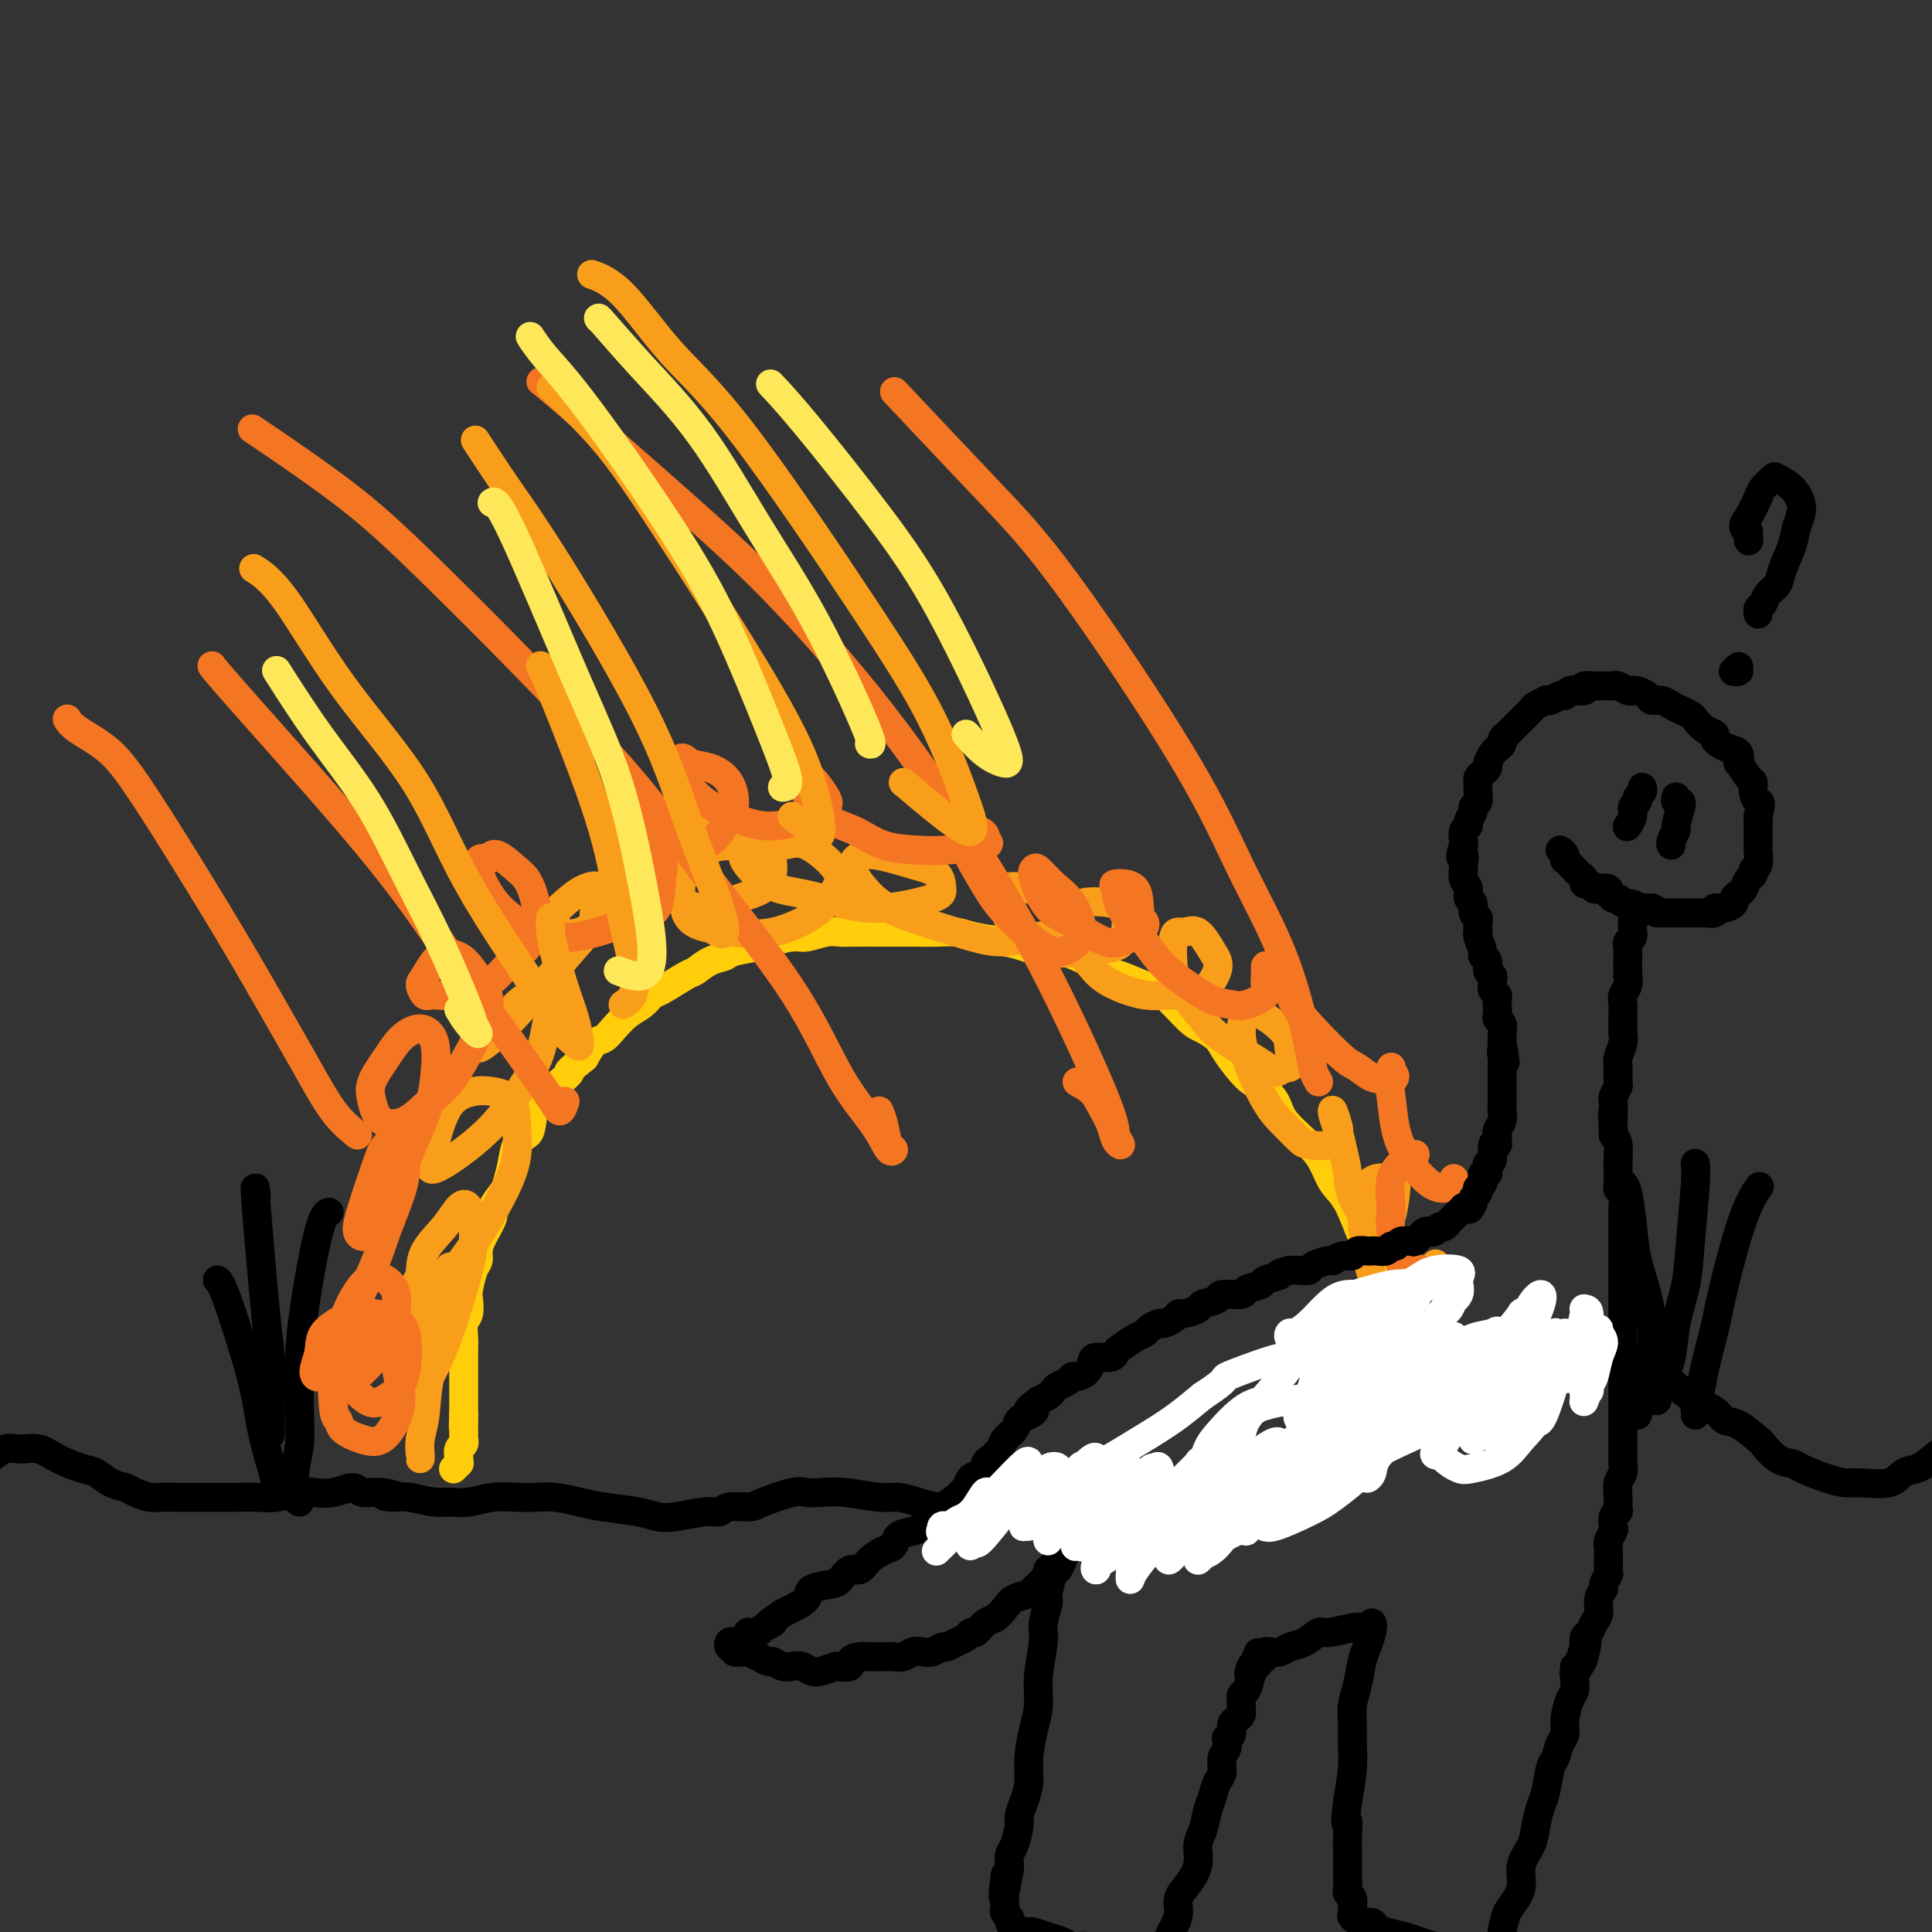 <svg viewBox='0 0 400 400' version='1.1' xmlns='http://www.w3.org/2000/svg' xmlns:xlink='http://www.w3.org/1999/xlink'><rect x="0" y="0" width="400" height="400" fill="#333333" stroke="none"/><g fill='none' stroke='#000000' stroke-width='6' stroke-linecap='round' stroke-linejoin='round'><path d='M408,294c0.227,-1.629 0.454,-3.257 1,-4c0.546,-0.743 1.412,-0.600 2,-1c0.588,-0.400 0.897,-1.342 1,-2c0.103,-0.658 0.001,-1.032 0,-1c-0.001,0.032 0.098,0.472 0,1c-0.098,0.528 -0.393,1.146 -1,2c-0.607,0.854 -1.527,1.945 -2,3c-0.473,1.055 -0.501,2.074 -1,3c-0.499,0.926 -1.470,1.758 -3,3c-1.530,1.242 -3.617,2.893 -5,4c-1.383,1.107 -2.060,1.670 -3,2c-0.940,0.330 -2.143,0.426 -3,1c-0.857,0.574 -1.368,1.625 -3,2c-1.632,0.375 -4.386,0.072 -6,0c-1.614,-0.072 -2.087,0.085 -3,0c-0.913,-0.085 -2.266,-0.412 -4,-1c-1.734,-0.588 -3.848,-1.437 -5,-2c-1.152,-0.563 -1.340,-0.841 -2,-1c-0.660,-0.159 -1.791,-0.199 -3,-1c-1.209,-0.801 -2.497,-2.365 -3,-3c-0.503,-0.635 -0.223,-0.343 -1,-1c-0.777,-0.657 -2.612,-2.265 -4,-3c-1.388,-0.735 -2.331,-0.599 -3,-1c-0.669,-0.401 -1.065,-1.339 -2,-2c-0.935,-0.661 -2.410,-1.046 -4,-2c-1.590,-0.954 -3.295,-2.477 -5,-4'/><path d='M346,286c-4.195,-2.754 -3.682,-1.638 -4,-2c-0.318,-0.362 -1.466,-2.203 -3,-3c-1.534,-0.797 -3.452,-0.551 -5,-1c-1.548,-0.449 -2.726,-1.593 -5,-2c-2.274,-0.407 -5.645,-0.078 -8,0c-2.355,0.078 -3.693,-0.096 -5,0c-1.307,0.096 -2.582,0.461 -4,1c-1.418,0.539 -2.980,1.252 -5,2c-2.020,0.748 -4.499,1.531 -6,2c-1.501,0.469 -2.026,0.625 -4,2c-1.974,1.375 -5.399,3.970 -7,5c-1.601,1.030 -1.378,0.495 -2,1c-0.622,0.505 -2.091,2.048 -3,3c-0.909,0.952 -1.260,1.312 -2,2c-0.740,0.688 -1.868,1.704 -3,3c-1.132,1.296 -2.267,2.871 -3,4c-0.733,1.129 -1.065,1.812 -2,3c-0.935,1.188 -2.474,2.882 -4,4c-1.526,1.118 -3.040,1.658 -4,2c-0.960,0.342 -1.366,0.484 -2,1c-0.634,0.516 -1.495,1.407 -3,2c-1.505,0.593 -3.653,0.887 -5,1c-1.347,0.113 -1.892,0.044 -3,0c-1.108,-0.044 -2.777,-0.065 -4,0c-1.223,0.065 -1.998,0.215 -3,0c-1.002,-0.215 -2.230,-0.795 -4,-1c-1.770,-0.205 -4.083,-0.034 -6,0c-1.917,0.034 -3.439,-0.068 -5,0c-1.561,0.068 -3.160,0.305 -5,0c-1.840,-0.305 -3.920,-1.153 -6,-2'/><path d='M221,313c-7.286,-0.249 -5.001,0.129 -5,0c0.001,-0.129 -2.281,-0.766 -4,-1c-1.719,-0.234 -2.875,-0.065 -4,0c-1.125,0.065 -2.219,0.028 -4,0c-1.781,-0.028 -4.248,-0.045 -6,0c-1.752,0.045 -2.789,0.152 -4,0c-1.211,-0.152 -2.596,-0.563 -4,-1c-1.404,-0.437 -2.827,-0.901 -4,-1c-1.173,-0.099 -2.096,0.168 -4,0c-1.904,-0.168 -4.790,-0.771 -7,-1c-2.210,-0.229 -3.745,-0.086 -5,0c-1.255,0.086 -2.231,0.113 -3,0c-0.769,-0.113 -1.333,-0.366 -3,0c-1.667,0.366 -4.439,1.351 -6,2c-1.561,0.649 -1.912,0.962 -3,1c-1.088,0.038 -2.913,-0.199 -4,0c-1.087,0.199 -1.435,0.835 -2,1c-0.565,0.165 -1.347,-0.141 -3,0c-1.653,0.141 -4.177,0.729 -6,1c-1.823,0.271 -2.945,0.227 -4,0c-1.055,-0.227 -2.042,-0.635 -4,-1c-1.958,-0.365 -4.886,-0.686 -7,-1c-2.114,-0.314 -3.415,-0.621 -5,-1c-1.585,-0.379 -3.456,-0.830 -5,-1c-1.544,-0.170 -2.763,-0.060 -4,0c-1.237,0.060 -2.493,0.069 -4,0c-1.507,-0.069 -3.266,-0.217 -5,0c-1.734,0.217 -3.444,0.801 -5,1c-1.556,0.199 -2.957,0.015 -4,0c-1.043,-0.015 -1.726,0.139 -3,0c-1.274,-0.139 -3.137,-0.569 -5,-1'/><path d='M85,310c-9.066,-0.553 -4.231,0.066 -3,0c1.231,-0.066 -1.144,-0.816 -3,-1c-1.856,-0.184 -3.194,0.198 -4,0c-0.806,-0.198 -1.079,-0.978 -2,-1c-0.921,-0.022 -2.489,0.712 -4,1c-1.511,0.288 -2.964,0.130 -4,0c-1.036,-0.130 -1.656,-0.231 -3,0c-1.344,0.231 -3.412,0.794 -5,1c-1.588,0.206 -2.697,0.055 -4,0c-1.303,-0.055 -2.799,-0.015 -4,0c-1.201,0.015 -2.108,0.004 -3,0c-0.892,-0.004 -1.771,-0.000 -3,0c-1.229,0.000 -2.809,-0.003 -4,0c-1.191,0.003 -1.995,0.012 -3,0c-1.005,-0.012 -2.211,-0.043 -3,0c-0.789,0.043 -1.159,0.162 -2,0c-0.841,-0.162 -2.152,-0.606 -3,-1c-0.848,-0.394 -1.234,-0.738 -2,-1c-0.766,-0.262 -1.912,-0.442 -3,-1c-1.088,-0.558 -2.119,-1.494 -3,-2c-0.881,-0.506 -1.614,-0.582 -3,-1c-1.386,-0.418 -3.426,-1.177 -5,-2c-1.574,-0.823 -2.683,-1.711 -4,-2c-1.317,-0.289 -2.843,0.019 -4,0c-1.157,-0.019 -1.944,-0.366 -3,0c-1.056,0.366 -2.381,1.445 -3,2c-0.619,0.555 -0.533,0.585 -1,1c-0.467,0.415 -1.486,1.214 -2,2c-0.514,0.786 -0.523,1.558 -1,2c-0.477,0.442 -1.422,0.555 -2,1c-0.578,0.445 -0.789,1.223 -1,2'/><path d='M-9,310c-1.667,1.667 -0.833,0.833 0,0'/><path d='M62,311c-0.567,-0.420 -1.134,-0.841 -1,-1c0.134,-0.159 0.968,-0.057 1,0c0.032,0.057 -0.737,0.067 -1,0c-0.263,-0.067 -0.018,-0.213 0,-1c0.018,-0.787 -0.190,-2.216 0,-4c0.190,-1.784 0.778,-3.924 1,-6c0.222,-2.076 0.077,-4.087 0,-7c-0.077,-2.913 -0.087,-6.728 0,-10c0.087,-3.272 0.271,-6.001 1,-11c0.729,-4.999 2.004,-12.269 3,-16c0.996,-3.731 1.713,-3.923 2,-4c0.287,-0.077 0.143,-0.038 0,0'/><path d='M57,310c0.059,-1.009 0.118,-2.018 0,-3c-0.118,-0.982 -0.414,-1.937 -1,-4c-0.586,-2.063 -1.464,-5.232 -2,-8c-0.536,-2.768 -0.731,-5.134 -2,-10c-1.269,-4.866 -3.611,-12.233 -5,-16c-1.389,-3.767 -1.825,-3.933 -2,-4c-0.175,-0.067 -0.087,-0.033 0,0'/><path d='M56,297c-0.001,-0.184 -0.002,-0.368 0,-1c0.002,-0.632 0.007,-1.710 0,-3c-0.007,-1.290 -0.026,-2.790 0,-5c0.026,-2.210 0.098,-5.131 0,-7c-0.098,-1.869 -0.367,-2.687 -1,-9c-0.633,-6.313 -1.632,-18.123 -2,-23c-0.368,-4.877 -0.105,-2.822 0,-2c0.105,0.822 0.053,0.411 0,0'/><path d='M351,293c0.026,-0.374 0.052,-0.748 0,-1c-0.052,-0.252 -0.181,-0.383 0,-1c0.181,-0.617 0.674,-1.721 1,-3c0.326,-1.279 0.487,-2.732 1,-5c0.513,-2.268 1.378,-5.351 2,-8c0.622,-2.649 1.002,-4.865 2,-9c0.998,-4.135 2.615,-10.190 4,-14c1.385,-3.810 2.539,-5.374 3,-6c0.461,-0.626 0.231,-0.313 0,0'/><path d='M339,293c-0.091,-0.346 -0.181,-0.692 0,-1c0.181,-0.308 0.635,-0.579 1,-1c0.365,-0.421 0.641,-0.992 1,-2c0.359,-1.008 0.801,-2.454 1,-5c0.199,-2.546 0.156,-6.191 0,-9c-0.156,-2.809 -0.424,-4.781 -1,-7c-0.576,-2.219 -1.461,-4.686 -2,-7c-0.539,-2.314 -0.732,-4.476 -1,-7c-0.268,-2.524 -0.611,-5.410 -1,-7c-0.389,-1.590 -0.826,-1.883 -1,-2c-0.174,-0.117 -0.087,-0.059 0,0'/><path d='M342,288c-0.112,0.285 -0.224,0.570 0,1c0.224,0.430 0.785,1.006 1,1c0.215,-0.006 0.084,-0.592 0,-1c-0.084,-0.408 -0.121,-0.637 0,-1c0.121,-0.363 0.399,-0.859 1,-2c0.601,-1.141 1.524,-2.928 2,-5c0.476,-2.072 0.506,-4.429 1,-7c0.494,-2.571 1.453,-5.355 2,-8c0.547,-2.645 0.683,-5.152 1,-9c0.317,-3.848 0.816,-9.036 1,-12c0.184,-2.964 0.053,-3.704 0,-4c-0.053,-0.296 -0.026,-0.148 0,0'/></g>
<g fill='none' stroke='#FFCD0A' stroke-width='6' stroke-linecap='round' stroke-linejoin='round'><path d='M288,285c-0.000,-0.015 -0.000,-0.030 0,0c0.000,0.030 0.001,0.103 0,0c-0.001,-0.103 -0.004,-0.384 0,-1c0.004,-0.616 0.016,-1.569 0,-2c-0.016,-0.431 -0.060,-0.341 0,-1c0.060,-0.659 0.223,-2.066 0,-3c-0.223,-0.934 -0.833,-1.394 -1,-3c-0.167,-1.606 0.108,-4.359 0,-6c-0.108,-1.641 -0.598,-2.172 -1,-3c-0.402,-0.828 -0.716,-1.953 -1,-3c-0.284,-1.047 -0.537,-2.016 -1,-3c-0.463,-0.984 -1.136,-1.984 -2,-4c-0.864,-2.016 -1.920,-5.049 -3,-7c-1.080,-1.951 -2.186,-2.818 -3,-4c-0.814,-1.182 -1.338,-2.677 -2,-4c-0.662,-1.323 -1.463,-2.473 -3,-4c-1.537,-1.527 -3.809,-3.431 -5,-5c-1.191,-1.569 -1.301,-2.804 -2,-4c-0.699,-1.196 -1.986,-2.352 -3,-3c-1.014,-0.648 -1.753,-0.790 -3,-2c-1.247,-1.210 -3.001,-3.490 -4,-5c-0.999,-1.510 -1.241,-2.249 -2,-3c-0.759,-0.751 -2.033,-1.514 -3,-2c-0.967,-0.486 -1.627,-0.694 -3,-2c-1.373,-1.306 -3.461,-3.711 -5,-5c-1.539,-1.289 -2.530,-1.462 -4,-2c-1.470,-0.538 -3.420,-1.439 -5,-2c-1.580,-0.561 -2.790,-0.780 -4,-1'/><path d='M228,201c-4.140,-2.494 -2.488,-1.729 -3,-2c-0.512,-0.271 -3.186,-1.578 -5,-2c-1.814,-0.422 -2.767,0.041 -4,0c-1.233,-0.041 -2.745,-0.585 -4,-1c-1.255,-0.415 -2.252,-0.700 -4,-1c-1.748,-0.300 -4.247,-0.616 -6,-1c-1.753,-0.384 -2.760,-0.835 -4,-1c-1.240,-0.165 -2.713,-0.044 -4,0c-1.287,0.044 -2.389,0.012 -4,0c-1.611,-0.012 -3.732,-0.004 -5,0c-1.268,0.004 -1.684,0.005 -3,0c-1.316,-0.005 -3.534,-0.016 -5,0c-1.466,0.016 -2.182,0.060 -3,0c-0.818,-0.060 -1.739,-0.223 -3,0c-1.261,0.223 -2.863,0.833 -4,1c-1.137,0.167 -1.809,-0.110 -3,0c-1.191,0.110 -2.902,0.606 -4,1c-1.098,0.394 -1.583,0.687 -3,1c-1.417,0.313 -3.766,0.645 -5,1c-1.234,0.355 -1.353,0.733 -2,1c-0.647,0.267 -1.822,0.424 -3,1c-1.178,0.576 -2.359,1.572 -3,2c-0.641,0.428 -0.741,0.288 -2,1c-1.259,0.712 -3.678,2.277 -5,3c-1.322,0.723 -1.547,0.603 -2,1c-0.453,0.397 -1.132,1.309 -2,2c-0.868,0.691 -1.923,1.160 -3,2c-1.077,0.840 -2.175,2.050 -3,3c-0.825,0.950 -1.376,1.640 -2,2c-0.624,0.360 -1.321,0.388 -2,1c-0.679,0.612 -1.339,1.806 -2,3'/><path d='M121,219c-4.590,3.659 -3.065,2.808 -3,3c0.065,0.192 -1.331,1.428 -2,2c-0.669,0.572 -0.612,0.482 -1,1c-0.388,0.518 -1.221,1.646 -2,2c-0.779,0.354 -1.504,-0.066 -2,1c-0.496,1.066 -0.763,3.616 -1,5c-0.237,1.384 -0.443,1.601 -1,2c-0.557,0.399 -1.464,0.979 -2,2c-0.536,1.021 -0.702,2.484 -1,4c-0.298,1.516 -0.727,3.084 -1,4c-0.273,0.916 -0.389,1.179 -1,2c-0.611,0.821 -1.718,2.198 -2,3c-0.282,0.802 0.261,1.028 0,2c-0.261,0.972 -1.328,2.691 -2,4c-0.672,1.309 -0.951,2.208 -1,3c-0.049,0.792 0.131,1.476 0,2c-0.131,0.524 -0.575,0.888 -1,2c-0.425,1.112 -0.832,2.973 -1,4c-0.168,1.027 -0.098,1.219 0,2c0.098,0.781 0.222,2.150 0,3c-0.222,0.850 -0.792,1.182 -1,2c-0.208,0.818 -0.056,2.121 0,3c0.056,0.879 0.015,1.333 0,2c-0.015,0.667 -0.004,1.547 0,2c0.004,0.453 0.001,0.478 0,1c-0.001,0.522 -0.000,1.539 0,2c0.000,0.461 0.000,0.364 0,1c-0.000,0.636 -0.000,2.006 0,3c0.000,0.994 0.000,1.614 0,2c-0.000,0.386 -0.000,0.539 0,1c0.000,0.461 0.000,1.231 0,2'/><path d='M96,293c-0.155,4.201 -0.041,1.704 0,1c0.041,-0.704 0.011,0.385 0,1c-0.011,0.615 -0.002,0.757 0,1c0.002,0.243 -0.003,0.589 0,1c0.003,0.411 0.015,0.887 0,1c-0.015,0.113 -0.057,-0.137 0,0c0.057,0.137 0.212,0.663 0,1c-0.212,0.337 -0.793,0.486 -1,1c-0.207,0.514 -0.042,1.392 0,2c0.042,0.608 -0.040,0.947 0,1c0.040,0.053 0.203,-0.178 0,0c-0.203,0.178 -0.772,0.765 -1,1c-0.228,0.235 -0.114,0.117 0,0'/></g>
<g fill='none' stroke='#F99E1B' stroke-width='6' stroke-linecap='round' stroke-linejoin='round'><path d='M87,301c-0.008,0.474 -0.015,0.948 0,1c0.015,0.052 0.053,-0.316 0,-1c-0.053,-0.684 -0.196,-1.682 0,-3c0.196,-1.318 0.732,-2.956 1,-5c0.268,-2.044 0.269,-4.494 1,-8c0.731,-3.506 2.191,-8.066 3,-11c0.809,-2.934 0.966,-4.241 1,-6c0.034,-1.759 -0.057,-3.971 0,-5c0.057,-1.029 0.260,-0.877 0,0c-0.260,0.877 -0.983,2.479 -2,4c-1.017,1.521 -2.328,2.962 -3,5c-0.672,2.038 -0.706,4.674 -1,7c-0.294,2.326 -0.846,4.341 -1,6c-0.154,1.659 0.092,2.963 0,4c-0.092,1.037 -0.522,1.809 0,1c0.522,-0.809 1.997,-3.197 3,-5c1.003,-1.803 1.534,-3.019 2,-4c0.466,-0.981 0.865,-1.726 2,-5c1.135,-3.274 3.004,-9.076 4,-13c0.996,-3.924 1.118,-5.968 1,-8c-0.118,-2.032 -0.476,-4.050 -1,-5c-0.524,-0.950 -1.213,-0.832 -2,0c-0.787,0.832 -1.674,2.378 -3,4c-1.326,1.622 -3.093,3.321 -4,5c-0.907,1.679 -0.953,3.340 -1,5'/><path d='M87,264c-1.799,2.935 -1.297,3.272 -1,4c0.297,0.728 0.388,1.846 1,2c0.612,0.154 1.744,-0.655 3,-2c1.256,-1.345 2.637,-3.225 4,-5c1.363,-1.775 2.707,-3.446 5,-7c2.293,-3.554 5.536,-8.992 7,-13c1.464,-4.008 1.151,-6.586 1,-9c-0.151,-2.414 -0.138,-4.662 -1,-6c-0.862,-1.338 -2.599,-1.764 -4,-2c-1.401,-0.236 -2.466,-0.282 -4,0c-1.534,0.282 -3.536,0.891 -5,3c-1.464,2.109 -2.391,5.717 -3,8c-0.609,2.283 -0.899,3.241 -1,4c-0.101,0.759 -0.014,1.321 1,1c1.014,-0.321 2.953,-1.523 5,-3c2.047,-1.477 4.201,-3.227 6,-5c1.799,-1.773 3.244,-3.568 5,-6c1.756,-2.432 3.825,-5.502 5,-8c1.175,-2.498 1.456,-4.423 2,-7c0.544,-2.577 1.351,-5.806 1,-7c-0.351,-1.194 -1.861,-0.354 -3,0c-1.139,0.354 -1.906,0.221 -3,1c-1.094,0.779 -2.514,2.468 -4,4c-1.486,1.532 -3.039,2.905 -4,4c-0.961,1.095 -1.329,1.912 -1,2c0.329,0.088 1.356,-0.554 3,-2c1.644,-1.446 3.904,-3.697 6,-6c2.096,-2.303 4.027,-4.658 6,-7c1.973,-2.342 3.986,-4.671 6,-7'/><path d='M120,195c3.674,-4.155 2.857,-4.543 3,-6c0.143,-1.457 1.244,-3.982 1,-5c-0.244,-1.018 -1.835,-0.529 -3,0c-1.165,0.529 -1.904,1.096 -3,2c-1.096,0.904 -2.548,2.143 -3,3c-0.452,0.857 0.096,1.333 0,2c-0.096,0.667 -0.837,1.526 0,2c0.837,0.474 3.251,0.562 5,0c1.749,-0.562 2.833,-1.773 5,-3c2.167,-1.227 5.418,-2.468 8,-4c2.582,-1.532 4.494,-3.355 7,-6c2.506,-2.645 5.604,-6.112 7,-8c1.396,-1.888 1.090,-2.197 1,-3c-0.090,-0.803 0.038,-2.100 -1,-2c-1.038,0.100 -3.241,1.597 -5,3c-1.759,1.403 -3.073,2.711 -4,4c-0.927,1.289 -1.468,2.557 -2,4c-0.532,1.443 -1.056,3.060 -1,4c0.056,0.940 0.693,1.203 2,2c1.307,0.797 3.283,2.126 5,3c1.717,0.874 3.176,1.291 5,1c1.824,-0.291 4.015,-1.289 6,-2c1.985,-0.711 3.765,-1.133 5,-2c1.235,-0.867 1.925,-2.178 2,-4c0.075,-1.822 -0.464,-4.154 -2,-5c-1.536,-0.846 -4.069,-0.204 -6,0c-1.931,0.204 -3.260,-0.028 -5,1c-1.740,1.028 -3.892,3.315 -5,5c-1.108,1.685 -1.174,2.767 -1,4c0.174,1.233 0.587,2.616 1,4'/><path d='M142,189c0.637,1.869 2.229,2.541 4,3c1.771,0.459 3.719,0.705 6,1c2.281,0.295 4.894,0.638 8,0c3.106,-0.638 6.707,-2.258 9,-4c2.293,-1.742 3.280,-3.606 4,-5c0.720,-1.394 1.172,-2.318 0,-4c-1.172,-1.682 -3.968,-4.122 -6,-5c-2.032,-0.878 -3.302,-0.194 -5,0c-1.698,0.194 -3.826,-0.104 -5,0c-1.174,0.104 -1.395,0.608 -2,1c-0.605,0.392 -1.595,0.671 -1,2c0.595,1.329 2.776,3.709 5,5c2.224,1.291 4.491,1.494 7,2c2.509,0.506 5.260,1.317 8,2c2.740,0.683 5.468,1.239 9,1c3.532,-0.239 7.866,-1.273 10,-2c2.134,-0.727 2.067,-1.146 2,-2c-0.067,-0.854 -0.136,-2.144 -1,-3c-0.864,-0.856 -2.525,-1.279 -5,-2c-2.475,-0.721 -5.765,-1.740 -8,-2c-2.235,-0.260 -3.416,0.241 -4,1c-0.584,0.759 -0.571,1.777 0,3c0.571,1.223 1.699,2.650 3,4c1.301,1.350 2.775,2.624 6,4c3.225,1.376 8.201,2.855 12,4c3.799,1.145 6.421,1.957 9,2c2.579,0.043 5.114,-0.682 7,-1c1.886,-0.318 3.124,-0.230 4,-1c0.876,-0.770 1.390,-2.400 1,-4c-0.390,-1.600 -1.683,-3.172 -3,-4c-1.317,-0.828 -2.659,-0.914 -4,-1'/><path d='M212,184c-1.986,-0.823 -3.449,-0.381 -4,0c-0.551,0.381 -0.188,0.701 0,2c0.188,1.299 0.201,3.576 1,5c0.799,1.424 2.386,1.996 4,3c1.614,1.004 3.257,2.442 5,3c1.743,0.558 3.586,0.237 6,0c2.414,-0.237 5.400,-0.391 7,-1c1.600,-0.609 1.813,-1.673 2,-3c0.187,-1.327 0.349,-2.918 0,-4c-0.349,-1.082 -1.209,-1.655 -3,-2c-1.791,-0.345 -4.514,-0.463 -6,0c-1.486,0.463 -1.736,1.505 -2,3c-0.264,1.495 -0.543,3.443 0,5c0.543,1.557 1.908,2.723 3,4c1.092,1.277 1.912,2.666 4,4c2.088,1.334 5.444,2.613 8,3c2.556,0.387 4.312,-0.118 6,0c1.688,0.118 3.308,0.859 5,0c1.692,-0.859 3.455,-3.318 4,-5c0.545,-1.682 -0.128,-2.586 -1,-4c-0.872,-1.414 -1.942,-3.339 -3,-4c-1.058,-0.661 -2.102,-0.060 -3,0c-0.898,0.060 -1.648,-0.422 -2,1c-0.352,1.422 -0.305,4.748 0,7c0.305,2.252 0.869,3.431 2,5c1.131,1.569 2.831,3.528 4,5c1.169,1.472 1.808,2.456 4,4c2.192,1.544 5.936,3.646 8,5c2.064,1.354 2.447,1.958 3,2c0.553,0.042 1.277,-0.479 2,-1'/><path d='M266,221c2.229,0.429 1.301,-1.500 1,-3c-0.301,-1.500 0.025,-2.573 -1,-4c-1.025,-1.427 -3.401,-3.208 -5,-4c-1.599,-0.792 -2.420,-0.596 -3,0c-0.580,0.596 -0.920,1.592 -1,3c-0.080,1.408 0.098,3.228 1,6c0.902,2.772 2.528,6.496 4,9c1.472,2.504 2.790,3.789 4,5c1.210,1.211 2.311,2.348 3,3c0.689,0.652 0.966,0.818 2,1c1.034,0.182 2.826,0.380 4,0c1.174,-0.380 1.729,-1.337 2,-2c0.271,-0.663 0.257,-1.032 0,-2c-0.257,-0.968 -0.759,-2.535 -1,-3c-0.241,-0.465 -0.221,0.173 0,1c0.221,0.827 0.644,1.842 1,3c0.356,1.158 0.644,2.457 1,4c0.356,1.543 0.781,3.329 1,5c0.219,1.671 0.233,3.227 1,5c0.767,1.773 2.287,3.765 3,5c0.713,1.235 0.621,1.715 1,2c0.379,0.285 1.230,0.377 2,0c0.770,-0.377 1.458,-1.222 2,-3c0.542,-1.778 0.939,-4.489 1,-6c0.061,-1.511 -0.215,-1.822 -1,-2c-0.785,-0.178 -2.078,-0.225 -3,0c-0.922,0.225 -1.474,0.720 -2,2c-0.526,1.280 -1.026,3.345 -1,6c0.026,2.655 0.579,5.902 1,8c0.421,2.098 0.711,3.049 1,4'/><path d='M284,264c0.561,3.619 1.465,3.667 2,4c0.535,0.333 0.703,0.952 2,1c1.297,0.048 3.723,-0.473 5,-1c1.277,-0.527 1.404,-1.058 2,-2c0.596,-0.942 1.662,-2.293 2,-3c0.338,-0.707 -0.053,-0.768 0,-1c0.053,-0.232 0.548,-0.635 0,0c-0.548,0.635 -2.139,2.308 -3,4c-0.861,1.692 -0.991,3.402 -1,5c-0.009,1.598 0.103,3.083 0,4c-0.103,0.917 -0.419,1.266 0,2c0.419,0.734 1.574,1.851 2,2c0.426,0.149 0.122,-0.672 0,-1c-0.122,-0.328 -0.061,-0.164 0,0'/></g>
<g fill='none' stroke='#F47623' stroke-width='6' stroke-linecap='round' stroke-linejoin='round'><path d='M69,278c0.146,0.221 0.291,0.441 1,0c0.709,-0.441 1.981,-1.544 3,-2c1.019,-0.456 1.786,-0.264 2,-1c0.214,-0.736 -0.124,-2.399 0,-3c0.124,-0.601 0.709,-0.138 1,0c0.291,0.138 0.287,-0.047 0,0c-0.287,0.047 -0.857,0.328 -1,1c-0.143,0.672 0.143,1.736 0,3c-0.143,1.264 -0.714,2.729 -1,4c-0.286,1.271 -0.287,2.349 0,3c0.287,0.651 0.861,0.874 1,1c0.139,0.126 -0.158,0.155 0,0c0.158,-0.155 0.770,-0.492 2,-2c1.230,-1.508 3.079,-4.185 4,-6c0.921,-1.815 0.916,-2.769 1,-4c0.084,-1.231 0.257,-2.741 0,-4c-0.257,-1.259 -0.945,-2.269 -2,-3c-1.055,-0.731 -2.479,-1.183 -4,0c-1.521,1.183 -3.141,4.002 -4,6c-0.859,1.998 -0.957,3.174 -1,5c-0.043,1.826 -0.030,4.302 0,6c0.030,1.698 0.078,2.619 1,4c0.922,1.381 2.719,3.222 4,4c1.281,0.778 2.048,0.493 3,0c0.952,-0.493 2.089,-1.195 3,-2c0.911,-0.805 1.594,-1.714 2,-4c0.406,-2.286 0.534,-5.950 0,-8c-0.534,-2.050 -1.731,-2.488 -3,-3c-1.269,-0.512 -2.611,-1.099 -4,-1c-1.389,0.099 -2.825,0.886 -4,2c-1.175,1.114 -2.087,2.557 -3,4'/><path d='M70,278c-1.367,3.715 -1.286,10.004 -1,13c0.286,2.996 0.777,2.701 1,3c0.223,0.299 0.180,1.194 1,2c0.820,0.806 2.504,1.523 4,2c1.496,0.477 2.805,0.715 4,0c1.195,-0.715 2.275,-2.385 3,-4c0.725,-1.615 1.094,-3.177 1,-5c-0.094,-1.823 -0.653,-3.906 -1,-6c-0.347,-2.094 -0.484,-4.200 -2,-6c-1.516,-1.800 -4.411,-3.296 -6,-4c-1.589,-0.704 -1.872,-0.618 -3,0c-1.128,0.618 -3.100,1.768 -4,3c-0.900,1.232 -0.728,2.547 -1,4c-0.272,1.453 -0.988,3.045 -1,4c-0.012,0.955 0.679,1.272 1,1c0.321,-0.272 0.273,-1.132 1,-2c0.727,-0.868 2.229,-1.743 3,-3c0.771,-1.257 0.809,-2.897 2,-6c1.191,-3.103 3.533,-7.670 5,-11c1.467,-3.330 2.057,-5.423 3,-8c0.943,-2.577 2.237,-5.640 3,-8c0.763,-2.360 0.993,-4.019 1,-6c0.007,-1.981 -0.210,-4.286 -1,-5c-0.790,-0.714 -2.155,0.163 -3,1c-0.845,0.837 -1.172,1.635 -2,4c-0.828,2.365 -2.158,6.297 -3,9c-0.842,2.703 -1.195,4.178 -1,5c0.195,0.822 0.937,0.990 1,1c0.063,0.010 -0.553,-0.140 0,-1c0.553,-0.860 2.277,-2.430 4,-4'/><path d='M79,251c1.119,-1.232 1.416,-2.311 3,-6c1.584,-3.689 4.454,-9.989 6,-14c1.546,-4.011 1.769,-5.733 2,-8c0.231,-2.267 0.471,-5.079 0,-7c-0.471,-1.921 -1.654,-2.952 -3,-3c-1.346,-0.048 -2.854,0.887 -4,2c-1.146,1.113 -1.928,2.403 -3,4c-1.072,1.597 -2.433,3.501 -3,5c-0.567,1.499 -0.339,2.592 0,4c0.339,1.408 0.787,3.129 2,4c1.213,0.871 3.189,0.892 5,0c1.811,-0.892 3.457,-2.696 5,-4c1.543,-1.304 2.984,-2.107 5,-5c2.016,-2.893 4.609,-7.875 6,-11c1.391,-3.125 1.582,-4.393 1,-6c-0.582,-1.607 -1.936,-3.553 -3,-5c-1.064,-1.447 -1.837,-2.394 -3,-3c-1.163,-0.606 -2.715,-0.871 -4,0c-1.285,0.871 -2.303,2.877 -3,4c-0.697,1.123 -1.074,1.365 -1,2c0.074,0.635 0.600,1.665 1,2c0.400,0.335 0.673,-0.026 2,0c1.327,0.026 3.709,0.439 6,0c2.291,-0.439 4.491,-1.730 6,-3c1.509,-1.270 2.328,-2.520 4,-4c1.672,-1.480 4.197,-3.189 5,-6c0.803,-2.811 -0.115,-6.722 -1,-9c-0.885,-2.278 -1.738,-2.921 -3,-4c-1.262,-1.079 -2.932,-2.594 -4,-3c-1.068,-0.406 -1.534,0.297 -2,1'/><path d='M101,178c-1.978,-0.785 -2.422,0.251 -2,2c0.422,1.749 1.710,4.210 3,6c1.290,1.790 2.580,2.908 4,4c1.420,1.092 2.968,2.157 5,3c2.032,0.843 4.547,1.464 8,1c3.453,-0.464 7.842,-2.013 11,-3c3.158,-0.987 5.084,-1.413 6,-3c0.916,-1.587 0.820,-4.334 1,-6c0.180,-1.666 0.635,-2.249 0,-4c-0.635,-1.751 -2.362,-4.668 -4,-6c-1.638,-1.332 -3.189,-1.080 -4,-1c-0.811,0.080 -0.881,-0.014 -1,0c-0.119,0.014 -0.285,0.135 1,1c1.285,0.865 4.023,2.473 6,3c1.977,0.527 3.195,-0.029 5,0c1.805,0.029 4.199,0.642 6,0c1.801,-0.642 3.009,-2.538 4,-4c0.991,-1.462 1.766,-2.489 2,-4c0.234,-1.511 -0.072,-3.505 -1,-5c-0.928,-1.495 -2.478,-2.491 -4,-3c-1.522,-0.509 -3.016,-0.531 -4,-1c-0.984,-0.469 -1.458,-1.383 -2,-1c-0.542,0.383 -1.154,2.065 -1,3c0.154,0.935 1.072,1.124 2,2c0.928,0.876 1.865,2.439 4,4c2.135,1.561 5.469,3.119 8,4c2.531,0.881 4.258,1.083 6,1c1.742,-0.083 3.498,-0.452 5,-1c1.502,-0.548 2.751,-1.274 4,-2'/><path d='M169,168c2.927,-0.766 2.746,-1.681 2,-3c-0.746,-1.319 -2.056,-3.041 -3,-4c-0.944,-0.959 -1.520,-1.156 -2,-1c-0.480,0.156 -0.862,0.665 -1,1c-0.138,0.335 -0.032,0.496 1,2c1.032,1.504 2.991,4.351 5,6c2.009,1.649 4.067,2.099 6,3c1.933,0.901 3.739,2.252 6,3c2.261,0.748 4.975,0.892 7,1c2.025,0.108 3.361,0.181 6,0c2.639,-0.181 6.583,-0.615 8,-1c1.417,-0.385 0.308,-0.719 0,-1c-0.308,-0.281 0.185,-0.509 0,-1c-0.185,-0.491 -1.050,-1.247 -2,-1c-0.950,0.247 -1.987,1.495 -2,3c-0.013,1.505 0.998,3.265 2,5c1.002,1.735 1.997,3.443 3,5c1.003,1.557 2.015,2.961 4,5c1.985,2.039 4.944,4.713 7,6c2.056,1.287 3.208,1.188 4,1c0.792,-0.188 1.225,-0.464 2,-1c0.775,-0.536 1.893,-1.331 2,-3c0.107,-1.669 -0.796,-4.210 -2,-6c-1.204,-1.790 -2.708,-2.827 -4,-4c-1.292,-1.173 -2.372,-2.480 -3,-3c-0.628,-0.520 -0.804,-0.253 -1,0c-0.196,0.253 -0.413,0.490 0,2c0.413,1.510 1.457,4.291 3,6c1.543,1.709 3.584,2.345 5,3c1.416,0.655 2.208,1.327 3,2'/><path d='M225,193c2.021,1.202 3.074,1.706 4,2c0.926,0.294 1.727,0.376 3,0c1.273,-0.376 3.020,-1.211 4,-2c0.980,-0.789 1.195,-1.530 1,-2c-0.195,-0.470 -0.799,-0.667 -1,-2c-0.201,-1.333 0.000,-3.803 -1,-5c-1.000,-1.197 -3.203,-1.122 -4,-1c-0.797,0.122 -0.188,0.290 0,1c0.188,0.710 -0.043,1.962 1,4c1.043,2.038 3.361,4.861 5,7c1.639,2.139 2.600,3.594 4,5c1.400,1.406 3.238,2.763 5,4c1.762,1.237 3.449,2.353 5,3c1.551,0.647 2.966,0.823 4,1c1.034,0.177 1.688,0.355 3,0c1.312,-0.355 3.281,-1.242 4,-2c0.719,-0.758 0.189,-1.386 0,-2c-0.189,-0.614 -0.035,-1.215 0,-2c0.035,-0.785 -0.048,-1.756 0,-2c0.048,-0.244 0.225,0.239 1,1c0.775,0.761 2.146,1.799 3,3c0.854,1.201 1.190,2.563 2,4c0.810,1.437 2.094,2.947 4,5c1.906,2.053 4.434,4.647 6,6c1.566,1.353 2.171,1.465 3,2c0.829,0.535 1.882,1.494 3,2c1.118,0.506 2.301,0.559 3,0c0.699,-0.559 0.914,-1.731 1,-2c0.086,-0.269 0.043,0.366 0,1'/><path d='M288,222c1.556,0.830 0.447,1.404 0,2c-0.447,0.596 -0.230,1.213 0,3c0.230,1.787 0.474,4.742 1,7c0.526,2.258 1.336,3.818 2,5c0.664,1.182 1.183,1.987 2,3c0.817,1.013 1.932,2.233 3,3c1.068,0.767 2.091,1.082 3,1c0.909,-0.082 1.706,-0.561 2,-1c0.294,-0.439 0.084,-0.840 0,-1c-0.084,-0.160 -0.042,-0.080 0,0'/><path d='M293,239c-0.501,0.125 -1.003,0.251 -2,1c-0.997,0.749 -2.490,2.123 -3,4c-0.510,1.877 -0.038,4.257 0,6c0.038,1.743 -0.359,2.847 0,5c0.359,2.153 1.473,5.354 2,7c0.527,1.646 0.467,1.737 1,2c0.533,0.263 1.658,0.699 2,1c0.342,0.301 -0.100,0.466 0,0c0.100,-0.466 0.743,-1.562 1,-2c0.257,-0.438 0.129,-0.219 0,0'/><path d='M273,224c-0.402,-0.702 -0.804,-1.405 -1,-2c-0.196,-0.595 -0.186,-1.084 -1,-5c-0.814,-3.916 -2.453,-11.259 -5,-18c-2.547,-6.741 -6.002,-12.881 -9,-19c-2.998,-6.119 -5.538,-12.217 -12,-23c-6.462,-10.783 -16.845,-26.251 -24,-36c-7.155,-9.749 -11.080,-13.779 -17,-20c-5.920,-6.221 -13.834,-14.635 -17,-18c-3.166,-3.365 -1.583,-1.683 0,0'/><path d='M223,224c1.097,0.606 2.194,1.211 3,2c0.806,0.789 1.322,1.761 2,3c0.678,1.239 1.517,2.745 2,4c0.483,1.255 0.610,2.258 1,3c0.390,0.742 1.044,1.221 1,1c-0.044,-0.221 -0.786,-1.143 -1,-2c-0.214,-0.857 0.100,-1.649 -2,-7c-2.100,-5.351 -6.615,-15.260 -11,-24c-4.385,-8.740 -8.642,-16.310 -14,-25c-5.358,-8.690 -11.818,-18.500 -19,-28c-7.182,-9.500 -15.088,-18.689 -22,-26c-6.912,-7.311 -12.832,-12.743 -21,-20c-8.168,-7.257 -18.584,-16.338 -24,-21c-5.416,-4.662 -5.833,-4.903 -6,-5c-0.167,-0.097 -0.083,-0.048 0,0'/><path d='M182,230c0.344,0.838 0.689,1.676 1,3c0.311,1.324 0.589,3.132 1,4c0.411,0.868 0.956,0.794 1,1c0.044,0.206 -0.414,0.691 -1,0c-0.586,-0.691 -1.301,-2.559 -3,-5c-1.699,-2.441 -4.381,-5.456 -7,-10c-2.619,-4.544 -5.175,-10.616 -10,-18c-4.825,-7.384 -11.919,-16.078 -18,-24c-6.081,-7.922 -11.149,-15.070 -21,-26c-9.851,-10.930 -24.486,-25.641 -34,-35c-9.514,-9.359 -13.908,-13.366 -20,-18c-6.092,-4.634 -13.884,-9.895 -17,-12c-3.116,-2.105 -1.558,-1.052 0,0'/><path d='M117,228c-0.326,0.932 -0.651,1.864 -1,2c-0.349,0.136 -0.720,-0.525 -1,-1c-0.280,-0.475 -0.468,-0.763 -2,-3c-1.532,-2.237 -4.410,-6.423 -7,-10c-2.590,-3.577 -4.894,-6.545 -8,-11c-3.106,-4.455 -7.015,-10.395 -11,-16c-3.985,-5.605 -8.048,-10.873 -15,-19c-6.952,-8.127 -16.795,-19.111 -22,-25c-5.205,-5.889 -5.773,-6.683 -6,-7c-0.227,-0.317 -0.114,-0.159 0,0'/><path d='M74,235c-1.624,-1.314 -3.248,-2.629 -5,-5c-1.752,-2.371 -3.631,-5.799 -6,-10c-2.369,-4.201 -5.226,-9.173 -8,-14c-2.774,-4.827 -5.465,-9.507 -10,-17c-4.535,-7.493 -10.914,-17.798 -15,-24c-4.086,-6.202 -5.879,-8.302 -8,-10c-2.121,-1.698 -4.571,-2.996 -6,-4c-1.429,-1.004 -1.837,-1.716 -2,-2c-0.163,-0.284 -0.082,-0.142 0,0'/></g>
<g fill='none' stroke='#F99E1B' stroke-width='6' stroke-linecap='round' stroke-linejoin='round'><path d='M114,190c-0.066,0.876 -0.133,1.752 0,3c0.133,1.248 0.465,2.869 1,5c0.535,2.131 1.272,4.773 2,7c0.728,2.227 1.446,4.038 2,6c0.554,1.962 0.944,4.075 1,5c0.056,0.925 -0.223,0.662 -1,0c-0.777,-0.662 -2.050,-1.724 -3,-3c-0.950,-1.276 -1.575,-2.767 -5,-8c-3.425,-5.233 -9.651,-14.208 -14,-22c-4.349,-7.792 -6.823,-14.400 -11,-21c-4.177,-6.600 -10.058,-13.192 -15,-20c-4.942,-6.808 -8.946,-13.833 -12,-18c-3.054,-4.167 -5.158,-5.476 -6,-6c-0.842,-0.524 -0.421,-0.262 0,0'/><path d='M129,208c0.769,-0.501 1.538,-1.001 2,-2c0.462,-0.999 0.618,-2.496 0,-6c-0.618,-3.504 -2.008,-9.016 -3,-14c-0.992,-4.984 -1.585,-9.439 -4,-17c-2.415,-7.561 -6.650,-18.228 -9,-24c-2.350,-5.772 -2.814,-6.649 -3,-7c-0.186,-0.351 -0.093,-0.175 0,0'/><path d='M147,192c1.351,0.962 2.703,1.924 3,1c0.297,-0.924 -0.459,-3.733 -2,-8c-1.541,-4.267 -3.867,-9.992 -6,-16c-2.133,-6.008 -4.071,-12.298 -9,-22c-4.929,-9.702 -12.847,-22.817 -18,-31c-5.153,-8.183 -7.541,-11.434 -10,-15c-2.459,-3.566 -4.988,-7.447 -6,-9c-1.012,-1.553 -0.506,-0.776 0,0'/><path d='M164,169c1.435,1.052 2.870,2.104 4,3c1.130,0.896 1.956,1.637 2,0c0.044,-1.637 -0.694,-5.652 -2,-10c-1.306,-4.348 -3.182,-9.030 -9,-19c-5.818,-9.970 -15.580,-25.229 -22,-35c-6.420,-9.771 -9.498,-14.054 -13,-18c-3.502,-3.946 -7.429,-7.556 -9,-9c-1.571,-1.444 -0.785,-0.722 0,0'/><path d='M187,162c5.349,4.507 10.698,9.014 13,10c2.302,0.986 1.558,-1.548 0,-6c-1.558,-4.452 -3.930,-10.820 -7,-17c-3.070,-6.180 -6.837,-12.171 -14,-23c-7.163,-10.829 -17.720,-26.496 -25,-36c-7.280,-9.504 -11.281,-12.847 -15,-17c-3.719,-4.153 -7.155,-9.118 -10,-12c-2.845,-2.882 -5.099,-3.681 -6,-4c-0.901,-0.319 -0.451,-0.160 0,0'/></g>
<g fill='none' stroke='#FEE859' stroke-width='6' stroke-linecap='round' stroke-linejoin='round'><path d='M95,209c0.587,0.981 1.173,1.962 2,3c0.827,1.038 1.893,2.133 2,2c0.107,-0.133 -0.746,-1.496 -1,-2c-0.254,-0.504 0.092,-0.151 -1,-3c-1.092,-2.849 -3.621,-8.902 -6,-14c-2.379,-5.098 -4.607,-9.242 -7,-14c-2.393,-4.758 -4.951,-10.131 -8,-15c-3.049,-4.869 -6.590,-9.234 -10,-14c-3.410,-4.766 -6.689,-9.933 -8,-12c-1.311,-2.067 -0.656,-1.033 0,0'/><path d='M128,201c1.854,0.703 3.708,1.407 5,1c1.292,-0.407 2.021,-1.924 2,-5c-0.021,-3.076 -0.794,-7.710 -2,-14c-1.206,-6.290 -2.845,-14.235 -5,-21c-2.155,-6.765 -4.825,-12.349 -9,-22c-4.175,-9.651 -9.855,-23.367 -13,-30c-3.145,-6.633 -3.756,-6.181 -4,-6c-0.244,0.181 -0.122,0.090 0,0'/><path d='M162,163c0.688,-0.064 1.376,-0.129 1,-2c-0.376,-1.871 -1.815,-5.550 -4,-11c-2.185,-5.450 -5.115,-12.673 -8,-19c-2.885,-6.327 -5.726,-11.759 -11,-20c-5.274,-8.241 -12.981,-19.291 -18,-26c-5.019,-6.709 -7.351,-9.075 -9,-11c-1.649,-1.925 -2.614,-3.407 -3,-4c-0.386,-0.593 -0.193,-0.296 0,0'/><path d='M180,154c0.422,0.210 0.843,0.420 -1,-4c-1.843,-4.420 -5.951,-13.469 -10,-21c-4.049,-7.531 -8.037,-13.545 -12,-20c-3.963,-6.455 -7.899,-13.351 -12,-19c-4.101,-5.649 -8.367,-10.050 -12,-14c-3.633,-3.950 -6.632,-7.448 -8,-9c-1.368,-1.552 -1.105,-1.158 -1,-1c0.105,0.158 0.053,0.079 0,0'/><path d='M200,152c1.284,1.452 2.568,2.903 4,4c1.432,1.097 3.011,1.839 4,2c0.989,0.161 1.389,-0.259 -1,-6c-2.389,-5.741 -7.565,-16.804 -12,-25c-4.435,-8.196 -8.127,-13.527 -13,-20c-4.873,-6.473 -10.927,-14.089 -15,-19c-4.073,-4.911 -6.164,-7.117 -7,-8c-0.836,-0.883 -0.418,-0.441 0,0'/></g>
<g fill='none' stroke='#000000' stroke-width='6' stroke-linecap='round' stroke-linejoin='round'><path d='M323,176c0.416,0.303 0.833,0.606 1,1c0.167,0.394 0.086,0.879 0,1c-0.086,0.121 -0.177,-0.123 0,0c0.177,0.123 0.621,0.611 1,1c0.379,0.389 0.693,0.678 1,1c0.307,0.322 0.607,0.679 1,1c0.393,0.321 0.877,0.608 1,1c0.123,0.392 -0.117,0.888 0,1c0.117,0.112 0.592,-0.162 1,0c0.408,0.162 0.750,0.760 1,1c0.250,0.240 0.410,0.121 1,0c0.590,-0.121 1.611,-0.244 2,0c0.389,0.244 0.146,0.854 0,1c-0.146,0.146 -0.193,-0.172 0,0c0.193,0.172 0.628,0.835 1,1c0.372,0.165 0.681,-0.166 1,0c0.319,0.166 0.649,0.829 1,1c0.351,0.171 0.725,-0.150 1,0c0.275,0.150 0.452,0.772 1,1c0.548,0.228 1.466,0.061 2,0c0.534,-0.061 0.682,-0.016 1,0c0.318,0.016 0.805,0.005 1,0c0.195,-0.005 0.097,-0.002 0,0'/><path d='M342,188c2.210,1.000 1.236,1.000 1,1c-0.236,0.000 0.266,0.000 1,0c0.734,-0.000 1.701,-0.000 2,0c0.299,0.000 -0.070,0.000 0,0c0.070,-0.000 0.578,-0.000 1,0c0.422,0.000 0.757,0.000 1,0c0.243,-0.000 0.392,-0.000 1,0c0.608,0.000 1.673,0.001 2,0c0.327,-0.001 -0.086,-0.004 0,0c0.086,0.004 0.669,0.016 1,0c0.331,-0.016 0.408,-0.060 1,0c0.592,0.060 1.699,0.223 2,0c0.301,-0.223 -0.204,-0.834 0,-1c0.204,-0.166 1.115,0.111 2,0c0.885,-0.111 1.742,-0.611 2,-1c0.258,-0.389 -0.085,-0.667 0,-1c0.085,-0.333 0.596,-0.720 1,-1c0.404,-0.280 0.700,-0.454 1,-1c0.300,-0.546 0.602,-1.463 1,-2c0.398,-0.537 0.891,-0.692 1,-1c0.109,-0.308 -0.167,-0.768 0,-1c0.167,-0.232 0.777,-0.236 1,-1c0.223,-0.764 0.060,-2.288 0,-3c-0.060,-0.712 -0.016,-0.614 0,-1c0.016,-0.386 0.004,-1.258 0,-2c-0.004,-0.742 -0.001,-1.355 0,-2c0.001,-0.645 0.001,-1.323 0,-2'/><path d='M364,169c0.836,-3.375 0.427,-2.811 0,-3c-0.427,-0.189 -0.871,-1.131 -1,-2c-0.129,-0.869 0.058,-1.665 0,-2c-0.058,-0.335 -0.361,-0.208 -1,-1c-0.639,-0.792 -1.614,-2.502 -2,-3c-0.386,-0.498 -0.185,0.218 0,0c0.185,-0.218 0.352,-1.368 0,-2c-0.352,-0.632 -1.224,-0.746 -2,-1c-0.776,-0.254 -1.455,-0.649 -2,-1c-0.545,-0.351 -0.957,-0.657 -1,-1c-0.043,-0.343 0.284,-0.722 0,-1c-0.284,-0.278 -1.178,-0.455 -2,-1c-0.822,-0.545 -1.571,-1.456 -2,-2c-0.429,-0.544 -0.539,-0.719 -1,-1c-0.461,-0.281 -1.274,-0.666 -2,-1c-0.726,-0.334 -1.364,-0.615 -2,-1c-0.636,-0.385 -1.270,-0.874 -2,-1c-0.730,-0.126 -1.557,0.111 -2,0c-0.443,-0.111 -0.504,-0.569 -1,-1c-0.496,-0.431 -1.428,-0.833 -2,-1c-0.572,-0.167 -0.783,-0.097 -1,0c-0.217,0.097 -0.439,0.222 -1,0c-0.561,-0.222 -1.460,-0.792 -2,-1c-0.540,-0.208 -0.721,-0.056 -1,0c-0.279,0.056 -0.657,0.014 -1,0c-0.343,-0.014 -0.653,-0.001 -1,0c-0.347,0.001 -0.732,-0.010 -1,0c-0.268,0.010 -0.418,0.041 -1,0c-0.582,-0.041 -1.595,-0.155 -2,0c-0.405,0.155 -0.203,0.577 0,1'/><path d='M328,143c-1.202,0.172 -0.707,0.102 -1,0c-0.293,-0.102 -1.375,-0.237 -2,0c-0.625,0.237 -0.792,0.847 -1,1c-0.208,0.153 -0.455,-0.152 -1,0c-0.545,0.152 -1.387,0.760 -2,1c-0.613,0.240 -0.995,0.111 -1,0c-0.005,-0.111 0.368,-0.203 0,0c-0.368,0.203 -1.479,0.702 -2,1c-0.521,0.298 -0.454,0.394 -1,1c-0.546,0.606 -1.705,1.720 -2,2c-0.295,0.280 0.276,-0.276 0,0c-0.276,0.276 -1.397,1.384 -2,2c-0.603,0.616 -0.686,0.741 -1,1c-0.314,0.259 -0.859,0.650 -1,1c-0.141,0.350 0.121,0.657 0,1c-0.121,0.343 -0.624,0.722 -1,1c-0.376,0.278 -0.626,0.456 -1,1c-0.374,0.544 -0.871,1.454 -1,2c-0.129,0.546 0.109,0.726 0,1c-0.109,0.274 -0.564,0.640 -1,1c-0.436,0.360 -0.853,0.712 -1,1c-0.147,0.288 -0.024,0.510 0,1c0.024,0.490 -0.050,1.248 0,2c0.050,0.752 0.225,1.497 0,2c-0.225,0.503 -0.849,0.764 -1,1c-0.151,0.236 0.170,0.448 0,1c-0.170,0.552 -0.830,1.443 -1,2c-0.170,0.557 0.150,0.778 0,1c-0.150,0.222 -0.771,0.444 -1,1c-0.229,0.556 -0.065,1.444 0,2c0.065,0.556 0.033,0.778 0,1'/><path d='M303,175c-1.236,3.744 -0.327,2.105 0,2c0.327,-0.105 0.073,1.324 0,2c-0.073,0.676 0.037,0.600 0,1c-0.037,0.400 -0.221,1.277 0,2c0.221,0.723 0.848,1.293 1,2c0.152,0.707 -0.169,1.550 0,2c0.169,0.450 0.830,0.506 1,1c0.170,0.494 -0.150,1.424 0,2c0.150,0.576 0.771,0.796 1,1c0.229,0.204 0.065,0.391 0,1c-0.065,0.609 -0.033,1.641 0,2c0.033,0.359 0.065,0.046 0,0c-0.065,-0.046 -0.229,0.177 0,1c0.229,0.823 0.850,2.248 1,3c0.150,0.752 -0.170,0.831 0,1c0.170,0.169 0.830,0.426 1,1c0.170,0.574 -0.152,1.463 0,2c0.152,0.537 0.776,0.721 1,1c0.224,0.279 0.046,0.652 0,1c-0.046,0.348 0.040,0.670 0,1c-0.040,0.330 -0.207,0.670 0,1c0.207,0.330 0.786,0.652 1,1c0.214,0.348 0.061,0.722 0,1c-0.061,0.278 -0.030,0.459 0,1c0.030,0.541 0.061,1.440 0,2c-0.061,0.560 -0.212,0.780 0,1c0.212,0.220 0.789,0.440 1,1c0.211,0.560 0.057,1.458 0,2c-0.057,0.542 -0.016,0.726 0,1c0.016,0.274 0.008,0.637 0,1'/><path d='M311,216c1.238,6.762 0.332,3.166 0,2c-0.332,-1.166 -0.089,0.096 0,1c0.089,0.904 0.024,1.450 0,2c-0.024,0.550 -0.005,1.106 0,2c0.005,0.894 -0.002,2.127 0,3c0.002,0.873 0.015,1.386 0,2c-0.015,0.614 -0.057,1.330 0,2c0.057,0.670 0.212,1.294 0,2c-0.212,0.706 -0.793,1.493 -1,2c-0.207,0.507 -0.040,0.735 0,1c0.040,0.265 -0.046,0.569 0,1c0.046,0.431 0.223,0.990 0,1c-0.223,0.010 -0.844,-0.531 -1,0c-0.156,0.531 0.155,2.132 0,3c-0.155,0.868 -0.777,1.002 -1,1c-0.223,-0.002 -0.046,-0.141 0,0c0.046,0.141 -0.039,0.562 0,1c0.039,0.438 0.203,0.892 0,1c-0.203,0.108 -0.773,-0.129 -1,0c-0.227,0.129 -0.112,0.626 0,1c0.112,0.374 0.223,0.625 0,1c-0.223,0.375 -0.778,0.874 -1,1c-0.222,0.126 -0.111,-0.121 0,0c0.111,0.121 0.222,0.609 0,1c-0.222,0.391 -0.778,0.683 -1,1c-0.222,0.317 -0.111,0.658 0,1'/><path d='M305,249c-0.936,2.079 -0.776,1.278 -1,1c-0.224,-0.278 -0.834,-0.033 -1,0c-0.166,0.033 0.110,-0.145 0,0c-0.110,0.145 -0.607,0.612 -1,1c-0.393,0.388 -0.683,0.696 -1,1c-0.317,0.304 -0.662,0.603 -1,1c-0.338,0.397 -0.668,0.890 -1,1c-0.332,0.110 -0.666,-0.164 -1,0c-0.334,0.164 -0.667,0.766 -1,1c-0.333,0.234 -0.666,0.102 -1,0c-0.334,-0.102 -0.671,-0.172 -1,0c-0.329,0.172 -0.651,0.586 -1,1c-0.349,0.414 -0.724,0.828 -1,1c-0.276,0.172 -0.454,0.102 -1,0c-0.546,-0.102 -1.459,-0.238 -2,0c-0.541,0.238 -0.708,0.848 -1,1c-0.292,0.152 -0.707,-0.155 -1,0c-0.293,0.155 -0.464,0.773 -1,1c-0.536,0.227 -1.438,0.065 -2,0c-0.562,-0.065 -0.783,-0.033 -1,0c-0.217,0.033 -0.430,0.065 -1,0c-0.570,-0.065 -1.499,-0.228 -2,0c-0.501,0.228 -0.576,0.849 -1,1c-0.424,0.151 -1.198,-0.166 -2,0c-0.802,0.166 -1.632,0.815 -2,1c-0.368,0.185 -0.273,-0.094 -1,0c-0.727,0.094 -2.277,0.561 -3,1c-0.723,0.439 -0.618,0.849 -1,1c-0.382,0.151 -1.252,0.043 -2,0c-0.748,-0.043 -1.374,-0.022 -2,0'/><path d='M267,263c-3.368,0.798 -1.788,0.792 -2,1c-0.212,0.208 -2.215,0.629 -3,1c-0.785,0.371 -0.351,0.691 -1,1c-0.649,0.309 -2.381,0.608 -3,1c-0.619,0.392 -0.125,0.878 -1,1c-0.875,0.122 -3.121,-0.121 -4,0c-0.879,0.121 -0.393,0.606 -1,1c-0.607,0.394 -2.308,0.697 -3,1c-0.692,0.303 -0.374,0.607 -1,1c-0.626,0.393 -2.194,0.875 -3,1c-0.806,0.125 -0.850,-0.107 -1,0c-0.150,0.107 -0.407,0.554 -1,1c-0.593,0.446 -1.523,0.892 -2,1c-0.477,0.108 -0.502,-0.122 -1,0c-0.498,0.122 -1.468,0.596 -2,1c-0.532,0.404 -0.627,0.739 -1,1c-0.373,0.261 -1.025,0.448 -2,1c-0.975,0.552 -2.275,1.471 -3,2c-0.725,0.529 -0.876,0.670 -1,1c-0.124,0.330 -0.222,0.849 -1,1c-0.778,0.151 -2.236,-0.065 -3,0c-0.764,0.065 -0.834,0.413 -1,1c-0.166,0.587 -0.430,1.414 -1,2c-0.570,0.586 -1.448,0.930 -2,1c-0.552,0.070 -0.777,-0.136 -1,0c-0.223,0.136 -0.444,0.614 -1,1c-0.556,0.386 -1.448,0.681 -2,1c-0.552,0.319 -0.764,0.663 -1,1c-0.236,0.337 -0.496,0.668 -1,1c-0.504,0.332 -1.252,0.666 -2,1'/><path d='M215,290c-3.754,2.722 -1.640,2.028 -1,2c0.640,-0.028 -0.195,0.611 -1,1c-0.805,0.389 -1.581,0.528 -2,1c-0.419,0.472 -0.480,1.277 -1,2c-0.520,0.723 -1.500,1.364 -2,2c-0.500,0.636 -0.519,1.269 -1,2c-0.481,0.731 -1.424,1.562 -2,2c-0.576,0.438 -0.785,0.485 -1,1c-0.215,0.515 -0.437,1.499 -1,2c-0.563,0.501 -1.468,0.521 -2,1c-0.532,0.479 -0.691,1.419 -1,2c-0.309,0.581 -0.769,0.802 -1,1c-0.231,0.198 -0.232,0.371 -1,1c-0.768,0.629 -2.301,1.713 -3,2c-0.699,0.287 -0.562,-0.222 -1,0c-0.438,0.222 -1.451,1.177 -2,2c-0.549,0.823 -0.635,1.515 -1,2c-0.365,0.485 -1.007,0.762 -2,1c-0.993,0.238 -2.335,0.436 -3,1c-0.665,0.564 -0.653,1.494 -1,2c-0.347,0.506 -1.052,0.587 -2,1c-0.948,0.413 -2.138,1.157 -3,2c-0.862,0.843 -1.394,1.783 -2,2c-0.606,0.217 -1.284,-0.290 -2,0c-0.716,0.290 -1.469,1.377 -2,2c-0.531,0.623 -0.838,0.783 -2,1c-1.162,0.217 -3.177,0.491 -4,1c-0.823,0.509 -0.452,1.252 -1,2c-0.548,0.748 -2.014,1.499 -3,2c-0.986,0.501 -1.493,0.750 -2,1'/><path d='M162,334c-5.908,4.121 -2.678,2.424 -2,2c0.678,-0.424 -1.194,0.425 -2,1c-0.806,0.575 -0.545,0.876 -1,1c-0.455,0.124 -1.627,0.072 -2,0c-0.373,-0.072 0.054,-0.164 0,0c-0.054,0.164 -0.590,0.584 -1,1c-0.410,0.416 -0.694,0.828 -1,1c-0.306,0.172 -0.634,0.102 -1,0c-0.366,-0.102 -0.771,-0.238 -1,0c-0.229,0.238 -0.281,0.848 0,1c0.281,0.152 0.897,-0.156 1,0c0.103,0.156 -0.306,0.777 0,1c0.306,0.223 1.329,0.050 2,0c0.671,-0.050 0.991,0.024 1,0c0.009,-0.024 -0.293,-0.146 0,0c0.293,0.146 1.181,0.561 2,1c0.819,0.439 1.570,0.901 2,1c0.430,0.099 0.538,-0.166 1,0c0.462,0.166 1.278,0.763 2,1c0.722,0.237 1.351,0.113 2,0c0.649,-0.113 1.318,-0.216 2,0c0.682,0.216 1.376,0.750 2,1c0.624,0.250 1.178,0.214 2,0c0.822,-0.214 1.911,-0.607 3,-1'/><path d='M173,345c3.987,0.608 2.956,-0.373 3,-1c0.044,-0.627 1.163,-0.900 2,-1c0.837,-0.100 1.393,-0.026 2,0c0.607,0.026 1.265,0.003 2,0c0.735,-0.003 1.548,0.013 2,0c0.452,-0.013 0.544,-0.055 1,0c0.456,0.055 1.278,0.207 2,0c0.722,-0.207 1.344,-0.773 2,-1c0.656,-0.227 1.344,-0.117 2,0c0.656,0.117 1.279,0.239 2,0c0.721,-0.239 1.541,-0.839 2,-1c0.459,-0.161 0.556,0.116 1,0c0.444,-0.116 1.235,-0.627 2,-1c0.765,-0.373 1.503,-0.610 2,-1c0.497,-0.390 0.752,-0.933 1,-1c0.248,-0.067 0.488,0.343 1,0c0.512,-0.343 1.297,-1.440 2,-2c0.703,-0.560 1.325,-0.583 2,-1c0.675,-0.417 1.403,-1.227 2,-2c0.597,-0.773 1.064,-1.507 2,-2c0.936,-0.493 2.341,-0.744 3,-1c0.659,-0.256 0.572,-0.516 1,-1c0.428,-0.484 1.373,-1.192 2,-2c0.627,-0.808 0.938,-1.718 1,-2c0.062,-0.282 -0.125,0.062 0,0c0.125,-0.062 0.563,-0.531 1,-1'/><path d='M218,324c3.263,-2.633 1.422,-1.217 1,-1c-0.422,0.217 0.577,-0.765 1,-1c0.423,-0.235 0.272,0.277 0,1c-0.272,0.723 -0.665,1.656 -1,2c-0.335,0.344 -0.610,0.098 -1,1c-0.390,0.902 -0.893,2.953 -1,4c-0.107,1.047 0.182,1.091 0,2c-0.182,0.909 -0.836,2.685 -1,4c-0.164,1.315 0.162,2.171 0,4c-0.162,1.829 -0.813,4.631 -1,7c-0.187,2.369 0.091,4.303 0,6c-0.091,1.697 -0.550,3.155 -1,5c-0.450,1.845 -0.890,4.078 -1,6c-0.110,1.922 0.111,3.534 0,5c-0.111,1.466 -0.555,2.787 -1,4c-0.445,1.213 -0.890,2.318 -1,3c-0.110,0.682 0.114,0.943 0,2c-0.114,1.057 -0.567,2.912 -1,4c-0.433,1.088 -0.847,1.408 -1,2c-0.153,0.592 -0.044,1.455 0,2c0.044,0.545 0.022,0.773 0,1'/><path d='M209,387c-1.928,10.461 -1.249,4.112 -1,2c0.249,-2.112 0.067,0.011 0,1c-0.067,0.989 -0.018,0.843 0,1c0.018,0.157 0.005,0.616 0,1c-0.005,0.384 -0.002,0.694 0,1c0.002,0.306 0.005,0.607 0,1c-0.005,0.393 -0.016,0.879 0,1c0.016,0.121 0.059,-0.122 0,0c-0.059,0.122 -0.219,0.611 0,1c0.219,0.389 0.819,0.679 1,1c0.181,0.321 -0.055,0.674 0,1c0.055,0.326 0.402,0.626 1,1c0.598,0.374 1.448,0.821 2,1c0.552,0.179 0.805,0.091 1,0c0.195,-0.091 0.333,-0.183 1,0c0.667,0.183 1.862,0.641 3,1c1.138,0.359 2.219,0.618 3,1c0.781,0.382 1.264,0.887 2,1c0.736,0.113 1.726,-0.166 3,0c1.274,0.166 2.831,0.775 4,1c1.169,0.225 1.948,0.064 3,0c1.052,-0.064 2.377,-0.031 3,0c0.623,0.031 0.545,0.061 1,0c0.455,-0.061 1.441,-0.212 2,0c0.559,0.212 0.689,0.788 1,1c0.311,0.212 0.803,0.061 1,0c0.197,-0.061 0.098,-0.030 0,0'/><path d='M240,405c4.594,0.736 1.077,-0.425 0,-1c-1.077,-0.575 0.284,-0.566 1,-1c0.716,-0.434 0.786,-1.312 1,-2c0.214,-0.688 0.573,-1.187 1,-2c0.427,-0.813 0.923,-1.940 1,-3c0.077,-1.060 -0.263,-2.054 0,-3c0.263,-0.946 1.131,-1.846 2,-3c0.869,-1.154 1.738,-2.563 2,-4c0.262,-1.437 -0.085,-2.903 0,-4c0.085,-1.097 0.601,-1.826 1,-3c0.399,-1.174 0.680,-2.794 1,-4c0.320,-1.206 0.678,-1.999 1,-3c0.322,-1.001 0.608,-2.209 1,-3c0.392,-0.791 0.888,-1.164 1,-2c0.112,-0.836 -0.162,-2.135 0,-3c0.162,-0.865 0.761,-1.296 1,-2c0.239,-0.704 0.119,-1.680 0,-2c-0.119,-0.320 -0.238,0.016 0,0c0.238,-0.016 0.834,-0.386 1,-1c0.166,-0.614 -0.099,-1.473 0,-2c0.099,-0.527 0.562,-0.723 1,-1c0.438,-0.277 0.852,-0.636 1,-1c0.148,-0.364 0.028,-0.733 0,-1c-0.028,-0.267 0.034,-0.432 0,-1c-0.034,-0.568 -0.163,-1.537 0,-2c0.163,-0.463 0.618,-0.418 1,-1c0.382,-0.582 0.691,-1.791 1,-3'/><path d='M259,347c2.952,-9.135 0.834,-2.972 0,-1c-0.834,1.972 -0.382,-0.246 0,-1c0.382,-0.754 0.693,-0.045 1,0c0.307,0.045 0.610,-0.576 1,-1c0.390,-0.424 0.866,-0.653 1,-1c0.134,-0.347 -0.075,-0.813 0,-1c0.075,-0.187 0.433,-0.096 1,0c0.567,0.096 1.342,0.199 2,0c0.658,-0.199 1.199,-0.698 2,-1c0.801,-0.302 1.863,-0.407 3,-1c1.137,-0.593 2.351,-1.674 3,-2c0.649,-0.326 0.734,0.104 2,0c1.266,-0.104 3.712,-0.741 5,-1c1.288,-0.259 1.417,-0.141 2,0c0.583,0.141 1.620,0.304 2,0c0.380,-0.304 0.103,-1.075 0,-1c-0.103,0.075 -0.030,0.996 0,1c0.030,0.004 0.019,-0.910 0,-1c-0.019,-0.090 -0.046,0.643 0,1c0.046,0.357 0.166,0.338 0,1c-0.166,0.662 -0.619,2.003 -1,3c-0.381,0.997 -0.691,1.648 -1,3c-0.309,1.352 -0.618,3.405 -1,5c-0.382,1.595 -0.837,2.731 -1,4c-0.163,1.269 -0.033,2.670 0,4c0.033,1.330 -0.029,2.589 0,4c0.029,1.411 0.151,2.975 0,5c-0.151,2.025 -0.576,4.513 -1,7'/><path d='M279,373c-0.773,6.344 -0.207,4.204 0,4c0.207,-0.204 0.054,1.528 0,3c-0.054,1.472 -0.011,2.683 0,4c0.011,1.317 -0.011,2.739 0,4c0.011,1.261 0.056,2.363 0,3c-0.056,0.637 -0.211,0.811 0,1c0.211,0.189 0.789,0.393 1,1c0.211,0.607 0.055,1.615 0,2c-0.055,0.385 -0.009,0.146 0,0c0.009,-0.146 -0.019,-0.197 0,0c0.019,0.197 0.085,0.644 0,1c-0.085,0.356 -0.320,0.620 0,1c0.320,0.380 1.195,0.875 2,1c0.805,0.125 1.542,-0.121 2,0c0.458,0.121 0.638,0.610 1,1c0.362,0.390 0.904,0.683 2,1c1.096,0.317 2.744,0.659 4,1c1.256,0.341 2.118,0.680 3,1c0.882,0.320 1.784,0.622 3,1c1.216,0.378 2.745,0.833 4,1c1.255,0.167 2.235,0.045 3,0c0.765,-0.045 1.314,-0.012 2,0c0.686,0.012 1.508,0.001 2,0c0.492,-0.001 0.653,0.006 1,0c0.347,-0.006 0.880,-0.024 1,0c0.120,0.024 -0.174,0.089 0,0c0.174,-0.089 0.816,-0.332 1,-1c0.184,-0.668 -0.090,-1.762 0,-3c0.090,-1.238 0.545,-2.619 1,-4'/><path d='M312,396c1.003,-1.786 1.512,-2.252 2,-3c0.488,-0.748 0.957,-1.779 1,-3c0.043,-1.221 -0.339,-2.631 0,-4c0.339,-1.369 1.400,-2.696 2,-4c0.600,-1.304 0.738,-2.585 1,-4c0.262,-1.415 0.647,-2.963 1,-4c0.353,-1.037 0.673,-1.562 1,-3c0.327,-1.438 0.661,-3.791 1,-5c0.339,-1.209 0.682,-1.276 1,-2c0.318,-0.724 0.611,-2.105 1,-3c0.389,-0.895 0.875,-1.304 1,-2c0.125,-0.696 -0.110,-1.678 0,-3c0.110,-1.322 0.564,-2.984 1,-4c0.436,-1.016 0.854,-1.386 1,-2c0.146,-0.614 0.020,-1.471 0,-2c-0.020,-0.529 0.065,-0.729 0,-1c-0.065,-0.271 -0.280,-0.611 0,-1c0.280,-0.389 1.054,-0.826 1,-1c-0.054,-0.174 -0.938,-0.085 -1,0c-0.062,0.085 0.696,0.167 1,0c0.304,-0.167 0.152,-0.584 0,-1'/><path d='M327,344c2.548,-8.218 1.418,-2.765 1,-1c-0.418,1.765 -0.123,-0.160 0,-1c0.123,-0.840 0.076,-0.594 0,-1c-0.076,-0.406 -0.179,-1.463 0,-2c0.179,-0.537 0.640,-0.554 1,-1c0.360,-0.446 0.617,-1.323 1,-2c0.383,-0.677 0.891,-1.156 1,-2c0.109,-0.844 -0.181,-2.055 0,-3c0.181,-0.945 0.833,-1.626 1,-2c0.167,-0.374 -0.153,-0.442 0,-1c0.153,-0.558 0.777,-1.607 1,-2c0.223,-0.393 0.046,-0.132 0,-1c-0.046,-0.868 0.039,-2.866 0,-4c-0.039,-1.134 -0.203,-1.403 0,-2c0.203,-0.597 0.772,-1.521 1,-2c0.228,-0.479 0.114,-0.511 0,-1c-0.114,-0.489 -0.228,-1.433 0,-2c0.228,-0.567 0.797,-0.757 1,-1c0.203,-0.243 0.040,-0.540 0,-1c-0.040,-0.460 0.042,-1.083 0,-2c-0.042,-0.917 -0.207,-2.128 0,-3c0.207,-0.872 0.788,-1.403 1,-2c0.212,-0.597 0.057,-1.258 0,-2c-0.057,-0.742 -0.015,-1.564 0,-2c0.015,-0.436 0.004,-0.486 0,-1c-0.004,-0.514 -0.001,-1.491 0,-2c0.001,-0.509 0.000,-0.549 0,-1c-0.000,-0.451 -0.000,-1.314 0,-2c0.000,-0.686 0.000,-1.196 0,-2c-0.000,-0.804 -0.000,-1.902 0,-3'/><path d='M336,290c0.464,-5.838 0.124,-2.934 0,-2c-0.124,0.934 -0.033,-0.102 0,-1c0.033,-0.898 0.009,-1.659 0,-2c-0.009,-0.341 -0.002,-0.263 0,-1c0.002,-0.737 0.001,-2.290 0,-3c-0.001,-0.710 -0.000,-0.577 0,-1c0.000,-0.423 0.000,-1.401 0,-2c-0.000,-0.599 -0.000,-0.819 0,-2c0.000,-1.181 0.000,-3.323 0,-4c-0.000,-0.677 -0.000,0.110 0,0c0.000,-0.110 0.000,-1.118 0,-2c-0.000,-0.882 -0.000,-1.639 0,-2c0.000,-0.361 0.000,-0.327 0,-1c-0.000,-0.673 -0.000,-2.054 0,-3c0.000,-0.946 0.000,-1.458 0,-2c-0.000,-0.542 -0.000,-1.114 0,-2c0.000,-0.886 0.000,-2.087 0,-3c-0.000,-0.913 -0.000,-1.539 0,-2c0.000,-0.461 0.001,-0.756 0,-1c-0.001,-0.244 -0.004,-0.438 0,-1c0.004,-0.562 0.015,-1.493 0,-2c-0.015,-0.507 -0.057,-0.590 0,-1c0.057,-0.410 0.211,-1.147 0,-2c-0.211,-0.853 -0.789,-1.823 -1,-2c-0.211,-0.177 -0.056,0.440 0,0c0.056,-0.440 0.012,-1.938 0,-3c-0.012,-1.062 0.007,-1.687 0,-2c-0.007,-0.313 -0.040,-0.315 0,-1c0.040,-0.685 0.154,-2.053 0,-3c-0.154,-0.947 -0.577,-1.474 -1,-2'/><path d='M334,235c-0.309,-8.684 -0.083,-2.894 0,-1c0.083,1.894 0.021,-0.107 0,-1c-0.021,-0.893 -0.002,-0.677 0,-1c0.002,-0.323 -0.014,-1.184 0,-2c0.014,-0.816 0.056,-1.588 0,-2c-0.056,-0.412 -0.212,-0.466 0,-1c0.212,-0.534 0.793,-1.550 1,-2c0.207,-0.450 0.041,-0.334 0,-1c-0.041,-0.666 0.041,-2.114 0,-3c-0.041,-0.886 -0.207,-1.211 0,-2c0.207,-0.789 0.788,-2.042 1,-3c0.212,-0.958 0.057,-1.622 0,-2c-0.057,-0.378 -0.016,-0.472 0,-1c0.016,-0.528 0.008,-1.492 0,-2c-0.008,-0.508 -0.016,-0.561 0,-1c0.016,-0.439 0.057,-1.265 0,-2c-0.057,-0.735 -0.211,-1.380 0,-2c0.211,-0.620 0.789,-1.216 1,-2c0.211,-0.784 0.057,-1.758 0,-2c-0.057,-0.242 -0.016,0.247 0,0c0.016,-0.247 0.008,-1.232 0,-2c-0.008,-0.768 -0.016,-1.320 0,-2c0.016,-0.680 0.057,-1.488 0,-2c-0.057,-0.512 -0.211,-0.729 0,-1c0.211,-0.271 0.789,-0.598 1,-1c0.211,-0.402 0.057,-0.881 0,-1c-0.057,-0.119 -0.015,0.122 0,0c0.015,-0.122 0.004,-0.606 0,-1c-0.004,-0.394 -0.002,-0.697 0,-1'/><path d='M338,191c0.558,-6.968 -0.047,-2.389 0,-1c0.047,1.389 0.744,-0.411 1,-1c0.256,-0.589 0.069,0.034 0,0c-0.069,-0.034 -0.020,-0.724 0,-1c0.020,-0.276 0.010,-0.138 0,0'/><path d='M347,165c-0.116,0.461 -0.231,0.923 0,1c0.231,0.077 0.809,-0.230 1,0c0.191,0.230 -0.005,0.996 0,1c0.005,0.004 0.212,-0.755 0,0c-0.212,0.755 -0.841,3.026 -1,4c-0.159,0.974 0.153,0.653 0,1c-0.153,0.347 -0.772,1.363 -1,2c-0.228,0.637 -0.065,0.896 0,1c0.065,0.104 0.033,0.052 0,0'/><path d='M340,163c0.122,0.335 0.244,0.670 0,1c-0.244,0.330 -0.854,0.656 -1,1c-0.146,0.344 0.171,0.705 0,1c-0.171,0.295 -0.830,0.524 -1,1c-0.170,0.476 0.150,1.200 0,2c-0.150,0.800 -0.771,1.677 -1,2c-0.229,0.323 -0.065,0.092 0,0c0.065,-0.092 0.033,-0.046 0,0'/></g>
<g fill='none' stroke='#FFFFFF' stroke-width='6' stroke-linecap='round' stroke-linejoin='round'><path d='M320,281c-0.204,0.551 -0.409,1.102 0,1c0.409,-0.102 1.430,-0.858 2,-1c0.570,-0.142 0.689,0.331 1,0c0.311,-0.331 0.815,-1.466 1,-2c0.185,-0.534 0.050,-0.468 0,-1c-0.050,-0.532 -0.014,-1.662 0,-2c0.014,-0.338 0.008,0.118 0,1c-0.008,0.882 -0.018,2.192 0,3c0.018,0.808 0.064,1.116 0,2c-0.064,0.884 -0.239,2.346 0,3c0.239,0.654 0.892,0.501 1,0c0.108,-0.501 -0.329,-1.349 0,-2c0.329,-0.651 1.424,-1.104 2,-2c0.576,-0.896 0.633,-2.236 1,-4c0.367,-1.764 1.044,-3.952 1,-5c-0.044,-1.048 -0.810,-0.955 -1,-1c-0.190,-0.045 0.197,-0.229 0,1c-0.197,1.229 -0.977,3.871 -1,6c-0.023,2.129 0.711,3.745 1,5c0.289,1.255 0.133,2.150 0,3c-0.133,0.850 -0.243,1.655 0,2c0.243,0.345 0.840,0.230 1,0c0.160,-0.230 -0.117,-0.575 0,-1c0.117,-0.425 0.629,-0.928 1,-2c0.371,-1.072 0.600,-2.712 1,-4c0.400,-1.288 0.971,-2.225 1,-3c0.029,-0.775 -0.486,-1.387 -1,-2'/><path d='M331,276c0.282,-1.648 -0.513,-0.767 -1,0c-0.487,0.767 -0.666,1.420 -1,2c-0.334,0.580 -0.822,1.085 -1,3c-0.178,1.915 -0.045,5.238 0,7c0.045,1.762 0.002,1.961 0,2c-0.002,0.039 0.038,-0.082 0,0c-0.038,0.082 -0.152,0.366 0,0c0.152,-0.366 0.570,-1.383 1,-3c0.430,-1.617 0.870,-3.833 1,-5c0.130,-1.167 -0.052,-1.286 0,-2c0.052,-0.714 0.337,-2.024 0,-3c-0.337,-0.976 -1.298,-1.620 -2,-1c-0.702,0.620 -1.146,2.503 -2,4c-0.854,1.497 -2.120,2.610 -3,4c-0.880,1.390 -1.375,3.059 -2,5c-0.625,1.941 -1.381,4.156 -2,5c-0.619,0.844 -1.100,0.319 -1,0c0.100,-0.319 0.783,-0.431 1,-1c0.217,-0.569 -0.032,-1.594 0,-3c0.032,-1.406 0.344,-3.192 1,-5c0.656,-1.808 1.654,-3.637 2,-5c0.346,-1.363 0.038,-2.259 0,-3c-0.038,-0.741 0.194,-1.329 0,-1c-0.194,0.329 -0.812,1.573 -2,3c-1.188,1.427 -2.945,3.037 -4,5c-1.055,1.963 -1.406,4.279 -2,6c-0.594,1.721 -1.429,2.848 -2,4c-0.571,1.152 -0.877,2.329 -1,3c-0.123,0.671 -0.061,0.835 0,1'/><path d='M311,298c-1.375,2.941 -0.313,0.793 0,-1c0.313,-1.793 -0.125,-3.232 0,-5c0.125,-1.768 0.812,-3.866 2,-7c1.188,-3.134 2.878,-7.302 4,-10c1.122,-2.698 1.677,-3.924 2,-5c0.323,-1.076 0.416,-2.001 0,-2c-0.416,0.001 -1.340,0.929 -2,2c-0.660,1.071 -1.056,2.287 -2,5c-0.944,2.713 -2.435,6.924 -4,10c-1.565,3.076 -3.204,5.017 -4,7c-0.796,1.983 -0.748,4.009 -1,5c-0.252,0.991 -0.805,0.949 -1,1c-0.195,0.051 -0.034,0.197 0,0c0.034,-0.197 -0.060,-0.735 0,-2c0.060,-1.265 0.275,-3.256 1,-5c0.725,-1.744 1.961,-3.240 3,-6c1.039,-2.760 1.880,-6.785 3,-9c1.120,-2.215 2.518,-2.620 3,-3c0.482,-0.380 0.046,-0.735 0,-1c-0.046,-0.265 0.296,-0.441 0,0c-0.296,0.441 -1.231,1.498 -3,4c-1.769,2.502 -4.373,6.451 -6,9c-1.627,2.549 -2.276,3.700 -3,5c-0.724,1.300 -1.522,2.749 -2,4c-0.478,1.251 -0.636,2.305 -1,3c-0.364,0.695 -0.933,1.032 -1,1c-0.067,-0.032 0.366,-0.432 1,-1c0.634,-0.568 1.467,-1.305 2,-2c0.533,-0.695 0.767,-1.347 1,-2'/><path d='M303,293c0.500,-0.667 0.250,-0.333 0,0'/><path d='M306,292c-0.424,-0.247 -0.848,-0.495 -1,-1c-0.152,-0.505 -0.031,-1.268 0,-2c0.031,-0.732 -0.027,-1.434 0,-2c0.027,-0.566 0.138,-0.997 0,-1c-0.138,-0.003 -0.525,0.423 -1,1c-0.475,0.577 -1.038,1.304 -2,3c-0.962,1.696 -2.323,4.360 -3,6c-0.677,1.640 -0.669,2.256 -1,3c-0.331,0.744 -1.000,1.615 -1,2c0.000,0.385 0.670,0.282 1,0c0.330,-0.282 0.319,-0.745 1,-2c0.681,-1.255 2.053,-3.304 3,-5c0.947,-1.696 1.468,-3.040 2,-5c0.532,-1.960 1.073,-4.537 2,-6c0.927,-1.463 2.239,-1.811 3,-3c0.761,-1.189 0.970,-3.220 1,-4c0.030,-0.780 -0.120,-0.308 -1,0c-0.880,0.308 -2.491,0.453 -4,1c-1.509,0.547 -2.914,1.497 -5,4c-2.086,2.503 -4.851,6.560 -7,9c-2.149,2.440 -3.683,3.265 -5,5c-1.317,1.735 -2.419,4.380 -3,6c-0.581,1.620 -0.641,2.214 -1,3c-0.359,0.786 -1.018,1.763 -1,2c0.018,0.237 0.711,-0.268 1,-1c0.289,-0.732 0.172,-1.691 1,-3c0.828,-1.309 2.600,-2.967 4,-5c1.400,-2.033 2.427,-4.442 4,-7c1.573,-2.558 3.693,-5.266 5,-7c1.307,-1.734 1.802,-2.496 2,-3c0.198,-0.504 0.099,-0.752 0,-1'/><path d='M300,279c2.351,-4.126 0.228,-1.943 -2,0c-2.228,1.943 -4.561,3.644 -7,6c-2.439,2.356 -4.985,5.366 -7,8c-2.015,2.634 -3.500,4.892 -5,7c-1.500,2.108 -3.013,4.065 -4,6c-0.987,1.935 -1.446,3.848 -2,5c-0.554,1.152 -1.202,1.541 -1,1c0.202,-0.541 1.256,-2.014 2,-3c0.744,-0.986 1.180,-1.485 3,-4c1.820,-2.515 5.024,-7.047 7,-10c1.976,-2.953 2.726,-4.328 4,-6c1.274,-1.672 3.074,-3.642 4,-5c0.926,-1.358 0.980,-2.106 1,-3c0.020,-0.894 0.008,-1.935 -1,-2c-1.008,-0.065 -3.012,0.845 -5,2c-1.988,1.155 -3.962,2.554 -6,5c-2.038,2.446 -4.141,5.939 -6,8c-1.859,2.061 -3.473,2.689 -5,5c-1.527,2.311 -2.967,6.306 -4,8c-1.033,1.694 -1.661,1.089 -2,1c-0.339,-0.089 -0.391,0.340 1,-1c1.391,-1.340 4.225,-4.447 6,-7c1.775,-2.553 2.492,-4.552 4,-7c1.508,-2.448 3.807,-5.347 6,-8c2.193,-2.653 4.278,-5.062 6,-7c1.722,-1.938 3.079,-3.406 4,-5c0.921,-1.594 1.406,-3.312 1,-4c-0.406,-0.688 -1.703,-0.344 -3,0'/><path d='M289,269c-1.384,0.548 -3.345,1.918 -5,3c-1.655,1.082 -3.005,1.876 -5,4c-1.995,2.124 -4.634,5.576 -6,8c-1.366,2.424 -1.457,3.818 -2,5c-0.543,1.182 -1.536,2.152 -2,3c-0.464,0.848 -0.398,1.576 0,2c0.398,0.424 1.128,0.545 2,0c0.872,-0.545 1.887,-1.757 3,-3c1.113,-1.243 2.322,-2.518 4,-4c1.678,-1.482 3.823,-3.172 6,-6c2.177,-2.828 4.387,-6.794 6,-9c1.613,-2.206 2.630,-2.653 3,-3c0.370,-0.347 0.094,-0.595 0,-1c-0.094,-0.405 -0.004,-0.968 -2,0c-1.996,0.968 -6.076,3.467 -8,5c-1.924,1.533 -1.692,2.101 -2,3c-0.308,0.899 -1.155,2.129 -2,3c-0.845,0.871 -1.689,1.383 -2,2c-0.311,0.617 -0.088,1.339 0,2c0.088,0.661 0.041,1.260 1,2c0.959,0.740 2.922,1.620 4,2c1.078,0.380 1.269,0.259 2,0c0.731,-0.259 2.000,-0.657 4,-1c2.000,-0.343 4.731,-0.631 6,-1c1.269,-0.369 1.077,-0.820 1,-1c-0.077,-0.180 -0.038,-0.090 0,0'/><path d='M297,278c-0.127,-0.926 -0.255,-1.852 0,-2c0.255,-0.148 0.892,0.483 1,0c0.108,-0.483 -0.312,-2.080 0,-3c0.312,-0.920 1.358,-1.161 2,-2c0.642,-0.839 0.881,-2.274 1,-3c0.119,-0.726 0.118,-0.743 0,-1c-0.118,-0.257 -0.351,-0.754 -1,-1c-0.649,-0.246 -1.712,-0.242 -3,0c-1.288,0.242 -2.800,0.722 -4,1c-1.200,0.278 -2.086,0.355 -3,1c-0.914,0.645 -1.854,1.857 -3,3c-1.146,1.143 -2.496,2.216 -3,3c-0.504,0.784 -0.162,1.279 0,2c0.162,0.721 0.144,1.667 0,2c-0.144,0.333 -0.412,0.052 0,0c0.412,-0.052 1.505,0.125 3,0c1.495,-0.125 3.390,-0.551 5,-1c1.610,-0.449 2.933,-0.923 4,-2c1.067,-1.077 1.878,-2.759 3,-4c1.122,-1.241 2.556,-2.040 3,-3c0.444,-0.960 -0.103,-2.081 0,-3c0.103,-0.919 0.855,-1.637 0,-2c-0.855,-0.363 -3.317,-0.372 -5,0c-1.683,0.372 -2.588,1.124 -4,2c-1.412,0.876 -3.332,1.874 -5,3c-1.668,1.126 -3.085,2.379 -4,3c-0.915,0.621 -1.328,0.610 -2,1c-0.672,0.390 -1.604,1.182 -2,2c-0.396,0.818 -0.256,1.662 0,2c0.256,0.338 0.628,0.169 1,0'/><path d='M281,276c-1.860,2.107 1.492,0.874 3,0c1.508,-0.874 1.174,-1.390 2,-2c0.826,-0.610 2.811,-1.313 4,-2c1.189,-0.687 1.581,-1.359 2,-2c0.419,-0.641 0.866,-1.252 1,-2c0.134,-0.748 -0.044,-1.633 -1,-2c-0.956,-0.367 -2.691,-0.215 -4,0c-1.309,0.215 -2.192,0.493 -4,1c-1.808,0.507 -4.540,1.243 -6,2c-1.460,0.757 -1.649,1.534 -2,2c-0.351,0.466 -0.863,0.620 -1,1c-0.137,0.380 0.101,0.985 1,1c0.899,0.015 2.460,-0.561 4,-1c1.540,-0.439 3.061,-0.740 4,-1c0.939,-0.260 1.297,-0.477 2,-1c0.703,-0.523 1.749,-1.351 2,-2c0.251,-0.649 -0.295,-1.117 -1,-1c-0.705,0.117 -1.569,0.820 -3,1c-1.431,0.180 -3.430,-0.163 -5,0c-1.570,0.163 -2.709,0.832 -4,2c-1.291,1.168 -2.732,2.836 -4,4c-1.268,1.164 -2.364,1.824 -3,2c-0.636,0.176 -0.813,-0.133 -1,0c-0.187,0.133 -0.384,0.707 0,1c0.384,0.293 1.350,0.305 2,0c0.650,-0.305 0.983,-0.928 2,-1c1.017,-0.072 2.719,0.408 4,0c1.281,-0.408 2.140,-1.704 3,-3'/><path d='M278,273c2.141,-0.846 2.495,-1.460 3,-2c0.505,-0.540 1.161,-1.005 1,-1c-0.161,0.005 -1.139,0.480 -2,1c-0.861,0.520 -1.606,1.086 -3,2c-1.394,0.914 -3.437,2.175 -6,5c-2.563,2.825 -5.645,7.213 -8,10c-2.355,2.787 -3.984,3.973 -5,6c-1.016,2.027 -1.420,4.895 -2,7c-0.580,2.105 -1.334,3.448 -2,5c-0.666,1.552 -1.242,3.315 -1,4c0.242,0.685 1.302,0.292 2,0c0.698,-0.292 1.034,-0.484 2,-1c0.966,-0.516 2.561,-1.358 5,-3c2.439,-1.642 5.721,-4.084 8,-6c2.279,-1.916 3.556,-3.305 5,-5c1.444,-1.695 3.055,-3.697 4,-5c0.945,-1.303 1.226,-1.907 1,-2c-0.226,-0.093 -0.957,0.324 -2,1c-1.043,0.676 -2.397,1.611 -4,3c-1.603,1.389 -3.453,3.231 -5,5c-1.547,1.769 -2.790,3.464 -4,5c-1.210,1.536 -2.386,2.912 -3,4c-0.614,1.088 -0.667,1.887 -1,3c-0.333,1.113 -0.946,2.539 -1,3c-0.054,0.461 0.450,-0.044 1,0c0.550,0.044 1.145,0.636 3,0c1.855,-0.636 4.972,-2.500 7,-4c2.028,-1.500 2.969,-2.635 4,-4c1.031,-1.365 2.152,-2.962 3,-4c0.848,-1.038 1.424,-1.519 2,-2'/><path d='M280,298c1.099,-1.847 -0.652,-1.463 -2,-1c-1.348,0.463 -2.292,1.006 -4,2c-1.708,0.994 -4.181,2.439 -6,4c-1.819,1.561 -2.985,3.239 -4,5c-1.015,1.761 -1.878,3.606 -3,5c-1.122,1.394 -2.502,2.337 -3,3c-0.498,0.663 -0.115,1.044 0,1c0.115,-0.044 -0.038,-0.515 1,-1c1.038,-0.485 3.265,-0.986 5,-2c1.735,-1.014 2.976,-2.541 4,-4c1.024,-1.459 1.829,-2.849 3,-4c1.171,-1.151 2.708,-2.063 3,-3c0.292,-0.937 -0.663,-1.900 -2,-2c-1.337,-0.100 -3.058,0.663 -6,3c-2.942,2.337 -7.104,6.249 -9,8c-1.896,1.751 -1.525,1.342 -2,2c-0.475,0.658 -1.794,2.385 -3,4c-1.206,1.615 -2.297,3.119 -3,4c-0.703,0.881 -1.017,1.138 -1,1c0.017,-0.138 0.365,-0.671 1,-1c0.635,-0.329 1.559,-0.453 3,-2c1.441,-1.547 3.401,-4.518 5,-7c1.599,-2.482 2.838,-4.476 4,-6c1.162,-1.524 2.248,-2.580 3,-4c0.752,-1.420 1.171,-3.205 1,-4c-0.171,-0.795 -0.931,-0.599 -2,0c-1.069,0.599 -2.448,1.600 -4,3c-1.552,1.400 -3.276,3.200 -5,5'/><path d='M254,307c-2.543,1.912 -3.400,2.692 -5,5c-1.600,2.308 -3.944,6.146 -5,8c-1.056,1.854 -0.824,1.726 -1,2c-0.176,0.274 -0.762,0.951 -1,1c-0.238,0.049 -0.130,-0.531 0,-1c0.130,-0.469 0.280,-0.827 1,-2c0.720,-1.173 2.010,-3.160 3,-5c0.990,-1.840 1.680,-3.531 3,-5c1.320,-1.469 3.270,-2.715 4,-4c0.730,-1.285 0.241,-2.611 0,-3c-0.241,-0.389 -0.232,0.157 -1,1c-0.768,0.843 -2.311,1.982 -4,4c-1.689,2.018 -3.525,4.917 -5,7c-1.475,2.083 -2.591,3.352 -4,5c-1.409,1.648 -3.111,3.676 -4,5c-0.889,1.324 -0.966,1.945 -1,2c-0.034,0.055 -0.024,-0.455 0,-1c0.024,-0.545 0.062,-1.123 1,-3c0.938,-1.877 2.776,-5.052 4,-7c1.224,-1.948 1.832,-2.668 3,-4c1.168,-1.332 2.894,-3.277 4,-5c1.106,-1.723 1.593,-3.223 2,-4c0.407,-0.777 0.735,-0.831 0,0c-0.735,0.831 -2.534,2.545 -4,4c-1.466,1.455 -2.599,2.650 -4,4c-1.401,1.350 -3.069,2.856 -4,4c-0.931,1.144 -1.126,1.925 -2,3c-0.874,1.075 -2.428,2.443 -3,3c-0.572,0.557 -0.164,0.302 0,0c0.164,-0.302 0.082,-0.651 0,-1'/><path d='M231,320c-2.371,2.262 0.201,-0.583 2,-3c1.799,-2.417 2.826,-4.407 4,-6c1.174,-1.593 2.495,-2.788 3,-4c0.505,-1.212 0.195,-2.440 0,-3c-0.195,-0.560 -0.275,-0.450 -1,0c-0.725,0.450 -2.096,1.241 -4,3c-1.904,1.759 -4.340,4.488 -6,6c-1.660,1.512 -2.542,1.808 -3,3c-0.458,1.192 -0.490,3.282 -1,4c-0.510,0.718 -1.496,0.065 -2,0c-0.504,-0.065 -0.525,0.459 0,0c0.525,-0.459 1.596,-1.900 2,-3c0.404,-1.100 0.143,-1.859 1,-3c0.857,-1.141 2.834,-2.665 4,-4c1.166,-1.335 1.520,-2.482 2,-4c0.480,-1.518 1.086,-3.409 1,-4c-0.086,-0.591 -0.864,0.117 -2,1c-1.136,0.883 -2.630,1.941 -4,3c-1.370,1.059 -2.616,2.120 -4,4c-1.384,1.880 -2.906,4.579 -4,6c-1.094,1.421 -1.761,1.565 -2,2c-0.239,0.435 -0.049,1.162 0,1c0.049,-0.162 -0.043,-1.212 0,-2c0.043,-0.788 0.222,-1.315 1,-2c0.778,-0.685 2.154,-1.530 3,-3c0.846,-1.470 1.163,-3.565 2,-5c0.837,-1.435 2.193,-2.209 3,-3c0.807,-0.791 1.063,-1.597 1,-2c-0.063,-0.403 -0.447,-0.401 -1,0c-0.553,0.401 -1.277,1.200 -2,2'/><path d='M224,304c0.601,-1.745 -1.398,0.891 -3,3c-1.602,2.109 -2.808,3.690 -4,5c-1.192,1.310 -2.371,2.348 -3,3c-0.629,0.652 -0.707,0.919 -1,1c-0.293,0.081 -0.799,-0.022 -1,0c-0.201,0.022 -0.097,0.171 0,0c0.097,-0.171 0.188,-0.661 1,-2c0.812,-1.339 2.347,-3.527 3,-5c0.653,-1.473 0.424,-2.231 1,-3c0.576,-0.769 1.955,-1.550 2,-2c0.045,-0.450 -1.246,-0.571 -2,0c-0.754,0.571 -0.972,1.833 -2,3c-1.028,1.167 -2.867,2.240 -4,3c-1.133,0.760 -1.559,1.207 -3,3c-1.441,1.793 -3.898,4.931 -5,6c-1.102,1.069 -0.850,0.068 -1,0c-0.150,-0.068 -0.701,0.796 -1,1c-0.299,0.204 -0.347,-0.252 0,-1c0.347,-0.748 1.088,-1.787 2,-3c0.912,-1.213 1.995,-2.601 3,-4c1.005,-1.399 1.932,-2.808 3,-4c1.068,-1.192 2.278,-2.168 3,-3c0.722,-0.832 0.955,-1.521 1,-2c0.045,-0.479 -0.099,-0.750 -1,0c-0.901,0.750 -2.561,2.520 -4,4c-1.439,1.480 -2.659,2.670 -4,4c-1.341,1.330 -2.803,2.800 -4,4c-1.197,1.200 -2.130,2.131 -3,3c-0.870,0.869 -1.677,1.677 -2,2c-0.323,0.323 -0.161,0.162 0,0'/><path d='M195,320c-2.090,2.095 -0.816,0.832 0,0c0.816,-0.832 1.173,-1.235 2,-2c0.827,-0.765 2.124,-1.894 3,-3c0.876,-1.106 1.330,-2.190 2,-3c0.670,-0.810 1.557,-1.347 2,-2c0.443,-0.653 0.441,-1.421 0,-1c-0.441,0.421 -1.320,2.030 -2,3c-0.680,0.970 -1.162,1.299 -2,2c-0.838,0.701 -2.031,1.773 -3,2c-0.969,0.227 -1.713,-0.391 -2,0c-0.287,0.391 -0.116,1.792 0,2c0.116,0.208 0.177,-0.776 0,-1c-0.177,-0.224 -0.590,0.311 0,0c0.590,-0.311 2.185,-1.470 3,-2c0.815,-0.530 0.849,-0.431 2,-1c1.151,-0.569 3.419,-1.806 5,-3c1.581,-1.194 2.477,-2.345 3,-3c0.523,-0.655 0.674,-0.813 1,-1c0.326,-0.187 0.825,-0.403 1,0c0.175,0.403 0.024,1.426 0,2c-0.024,0.574 0.078,0.698 0,1c-0.078,0.302 -0.335,0.783 0,1c0.335,0.217 1.263,0.171 2,0c0.737,-0.171 1.284,-0.468 2,-1c0.716,-0.532 1.600,-1.299 3,-2c1.400,-0.701 3.314,-1.334 5,-2c1.686,-0.666 3.143,-1.364 6,-3c2.857,-1.636 7.115,-4.210 10,-6c2.885,-1.790 4.396,-2.797 6,-4c1.604,-1.203 3.302,-2.601 5,-4'/><path d='M249,289c6.115,-3.987 3.902,-3.454 5,-4c1.098,-0.546 5.507,-2.172 8,-3c2.493,-0.828 3.069,-0.857 4,-1c0.931,-0.143 2.215,-0.400 3,0c0.785,0.400 1.070,1.458 2,2c0.930,0.542 2.504,0.568 4,2c1.496,1.432 2.914,4.271 4,6c1.086,1.729 1.841,2.348 3,3c1.159,0.652 2.723,1.339 4,2c1.277,0.661 2.269,1.298 4,1c1.731,-0.298 4.201,-1.529 6,-2c1.799,-0.471 2.925,-0.180 4,-1c1.075,-0.820 2.098,-2.751 3,-4c0.902,-1.249 1.683,-1.817 3,-3c1.317,-1.183 3.171,-2.982 4,-4c0.829,-1.018 0.635,-1.255 0,-1c-0.635,0.255 -1.710,1.002 -3,2c-1.290,0.998 -2.795,2.246 -4,4c-1.205,1.754 -2.110,4.012 -3,6c-0.890,1.988 -1.764,3.705 -2,5c-0.236,1.295 0.166,2.167 1,3c0.834,0.833 2.101,1.628 3,2c0.899,0.372 1.428,0.322 3,0c1.572,-0.322 4.185,-0.917 6,-2c1.815,-1.083 2.833,-2.655 4,-4c1.167,-1.345 2.484,-2.463 3,-4c0.516,-1.537 0.231,-3.495 0,-5c-0.231,-1.505 -0.408,-2.559 -2,-4c-1.592,-1.441 -4.598,-3.269 -7,-4c-2.402,-0.731 -4.201,-0.366 -6,0'/><path d='M303,281c-2.041,0.132 -4.144,0.463 -6,1c-1.856,0.537 -3.467,1.282 -5,3c-1.533,1.718 -2.989,4.409 -4,6c-1.011,1.591 -1.576,2.081 -2,3c-0.424,0.919 -0.708,2.269 -1,3c-0.292,0.731 -0.594,0.845 0,1c0.594,0.155 2.084,0.351 3,0c0.916,-0.351 1.259,-1.249 2,-2c0.741,-0.751 1.879,-1.356 3,-2c1.121,-0.644 2.224,-1.327 4,-4c1.776,-2.673 4.226,-7.335 5,-9c0.774,-1.665 -0.128,-0.332 -1,0c-0.872,0.332 -1.713,-0.337 -3,0c-1.287,0.337 -3.021,1.680 -5,3c-1.979,1.320 -4.205,2.616 -7,5c-2.795,2.384 -6.160,5.855 -8,8c-1.840,2.145 -2.153,2.965 -3,4c-0.847,1.035 -2.226,2.286 -3,3c-0.774,0.714 -0.944,0.892 -1,1c-0.056,0.108 0.000,0.148 1,0c1.000,-0.148 2.943,-0.482 5,-1c2.057,-0.518 4.229,-1.218 6,-2c1.771,-0.782 3.140,-1.646 6,-3c2.860,-1.354 7.209,-3.197 10,-5c2.791,-1.803 4.024,-3.564 5,-5c0.976,-1.436 1.695,-2.545 2,-3c0.305,-0.455 0.195,-0.256 0,0c-0.195,0.256 -0.476,0.569 -3,2c-2.524,1.431 -7.293,3.980 -11,6c-3.707,2.020 -6.354,3.510 -9,5'/><path d='M283,299c-5.099,2.759 -6.347,3.155 -8,4c-1.653,0.845 -3.709,2.138 -6,4c-2.291,1.862 -4.815,4.293 -6,6c-1.185,1.707 -1.029,2.688 -1,3c0.029,0.312 -0.067,-0.047 0,0c0.067,0.047 0.298,0.500 2,0c1.702,-0.500 4.876,-1.954 7,-3c2.124,-1.046 3.198,-1.684 5,-3c1.802,-1.316 4.333,-3.311 6,-5c1.667,-1.689 2.470,-3.071 3,-4c0.530,-0.929 0.786,-1.404 -1,-1c-1.786,0.404 -5.613,1.688 -9,3c-3.387,1.312 -6.332,2.653 -9,4c-2.668,1.347 -5.057,2.702 -7,4c-1.943,1.298 -3.439,2.541 -5,4c-1.561,1.459 -3.186,3.134 -4,4c-0.814,0.866 -0.815,0.925 -1,1c-0.185,0.075 -0.554,0.168 0,0c0.554,-0.168 2.030,-0.598 3,-1c0.970,-0.402 1.434,-0.776 4,-2c2.566,-1.224 7.234,-3.297 10,-5c2.766,-1.703 3.628,-3.036 5,-4c1.372,-0.964 3.252,-1.560 4,-2c0.748,-0.440 0.364,-0.724 -2,0c-2.364,0.724 -6.708,2.458 -10,4c-3.292,1.542 -5.531,2.894 -8,4c-2.469,1.106 -5.167,1.967 -7,3c-1.833,1.033 -2.801,2.240 -4,3c-1.199,0.760 -2.628,1.074 -3,1c-0.372,-0.074 0.314,-0.537 1,-1'/><path d='M242,320c-4.767,1.438 -0.185,-1.966 2,-4c2.185,-2.034 1.972,-2.699 3,-4c1.028,-1.301 3.297,-3.239 5,-5c1.703,-1.761 2.839,-3.343 3,-4c0.161,-0.657 -0.655,-0.387 -2,0c-1.345,0.387 -3.219,0.890 -6,3c-2.781,2.110 -6.468,5.825 -9,8c-2.532,2.175 -3.907,2.810 -5,4c-1.093,1.190 -1.902,2.935 -3,4c-1.098,1.065 -2.483,1.452 -3,2c-0.517,0.548 -0.165,1.259 0,1c0.165,-0.259 0.143,-1.489 1,-3c0.857,-1.511 2.594,-3.303 4,-5c1.406,-1.697 2.480,-3.299 4,-5c1.520,-1.701 3.484,-3.502 4,-5c0.516,-1.498 -0.417,-2.692 -1,-3c-0.583,-0.308 -0.816,0.270 -2,1c-1.184,0.730 -3.318,1.611 -5,3c-1.682,1.389 -2.911,3.285 -4,4c-1.089,0.715 -2.039,0.249 -3,1c-0.961,0.751 -1.932,2.719 -2,3c-0.068,0.281 0.766,-1.126 2,-2c1.234,-0.874 2.867,-1.215 4,-2c1.133,-0.785 1.765,-2.014 2,-3c0.235,-0.986 0.073,-1.728 0,-2c-0.073,-0.272 -0.058,-0.073 0,0c0.058,0.073 0.159,0.021 0,0c-0.159,-0.021 -0.580,-0.010 -1,0'/><path d='M230,307c0.955,-1.198 -0.157,0.305 -1,1c-0.843,0.695 -1.419,0.580 -1,1c0.419,0.420 1.831,1.376 3,2c1.169,0.624 2.093,0.918 3,1c0.907,0.082 1.795,-0.048 3,0c1.205,0.048 2.726,0.274 5,0c2.274,-0.274 5.299,-1.046 8,-2c2.701,-0.954 5.077,-2.089 7,-3c1.923,-0.911 3.394,-1.599 5,-3c1.606,-1.401 3.347,-3.515 5,-5c1.653,-1.485 3.217,-2.342 4,-4c0.783,-1.658 0.785,-4.116 0,-5c-0.785,-0.884 -2.357,-0.194 -4,0c-1.643,0.194 -3.358,-0.109 -5,0c-1.642,0.109 -3.210,0.629 -5,2c-1.790,1.371 -3.803,3.593 -5,5c-1.197,1.407 -1.578,1.999 -2,3c-0.422,1.001 -0.884,2.410 -1,3c-0.116,0.590 0.114,0.362 1,1c0.886,0.638 2.426,2.141 4,3c1.574,0.859 3.180,1.075 5,1c1.820,-0.075 3.854,-0.441 6,-1c2.146,-0.559 4.403,-1.310 6,-2c1.597,-0.690 2.535,-1.320 4,-3c1.465,-1.680 3.456,-4.409 4,-6c0.544,-1.591 -0.359,-2.045 -1,-3c-0.641,-0.955 -1.019,-2.411 -3,-3c-1.981,-0.589 -5.566,-0.311 -8,0c-2.434,0.311 -3.717,0.656 -5,1'/><path d='M262,291c-2.768,0.725 -3.187,2.038 -4,3c-0.813,0.962 -2.018,1.572 -3,3c-0.982,1.428 -1.741,3.675 -2,5c-0.259,1.325 -0.020,1.728 0,2c0.020,0.272 -0.180,0.413 0,1c0.180,0.587 0.741,1.620 2,2c1.259,0.380 3.217,0.109 4,0c0.783,-0.109 0.392,-0.054 0,0'/></g>
<g fill='none' stroke='#000000' stroke-width='6' stroke-linecap='round' stroke-linejoin='round'><path d='M362,110c0.009,0.293 0.018,0.586 0,1c-0.018,0.414 -0.065,0.949 0,1c0.065,0.051 0.240,-0.380 0,-1c-0.240,-0.620 -0.894,-1.427 -1,-2c-0.106,-0.573 0.337,-0.911 1,-2c0.663,-1.089 1.546,-2.928 2,-4c0.454,-1.072 0.480,-1.375 1,-2c0.520,-0.625 1.533,-1.570 2,-2c0.467,-0.430 0.386,-0.343 1,0c0.614,0.343 1.923,0.941 3,2c1.077,1.059 1.923,2.577 2,4c0.077,1.423 -0.613,2.751 -1,4c-0.387,1.249 -0.471,2.418 -1,4c-0.529,1.582 -1.505,3.575 -2,5c-0.495,1.425 -0.511,2.282 -1,3c-0.489,0.718 -1.452,1.298 -2,2c-0.548,0.702 -0.683,1.526 -1,2c-0.317,0.474 -0.817,0.597 -1,1c-0.183,0.403 -0.049,1.088 0,1c0.049,-0.088 0.013,-0.947 0,-1c-0.013,-0.053 -0.004,0.699 0,1c0.004,0.301 0.002,0.150 0,0'/><path d='M360,138c-0.565,0.423 -1.131,0.845 -1,1c0.131,0.155 0.958,0.042 1,0c0.042,-0.042 -0.702,-0.012 -1,0c-0.298,0.012 -0.149,0.006 0,0'/></g>
</svg>